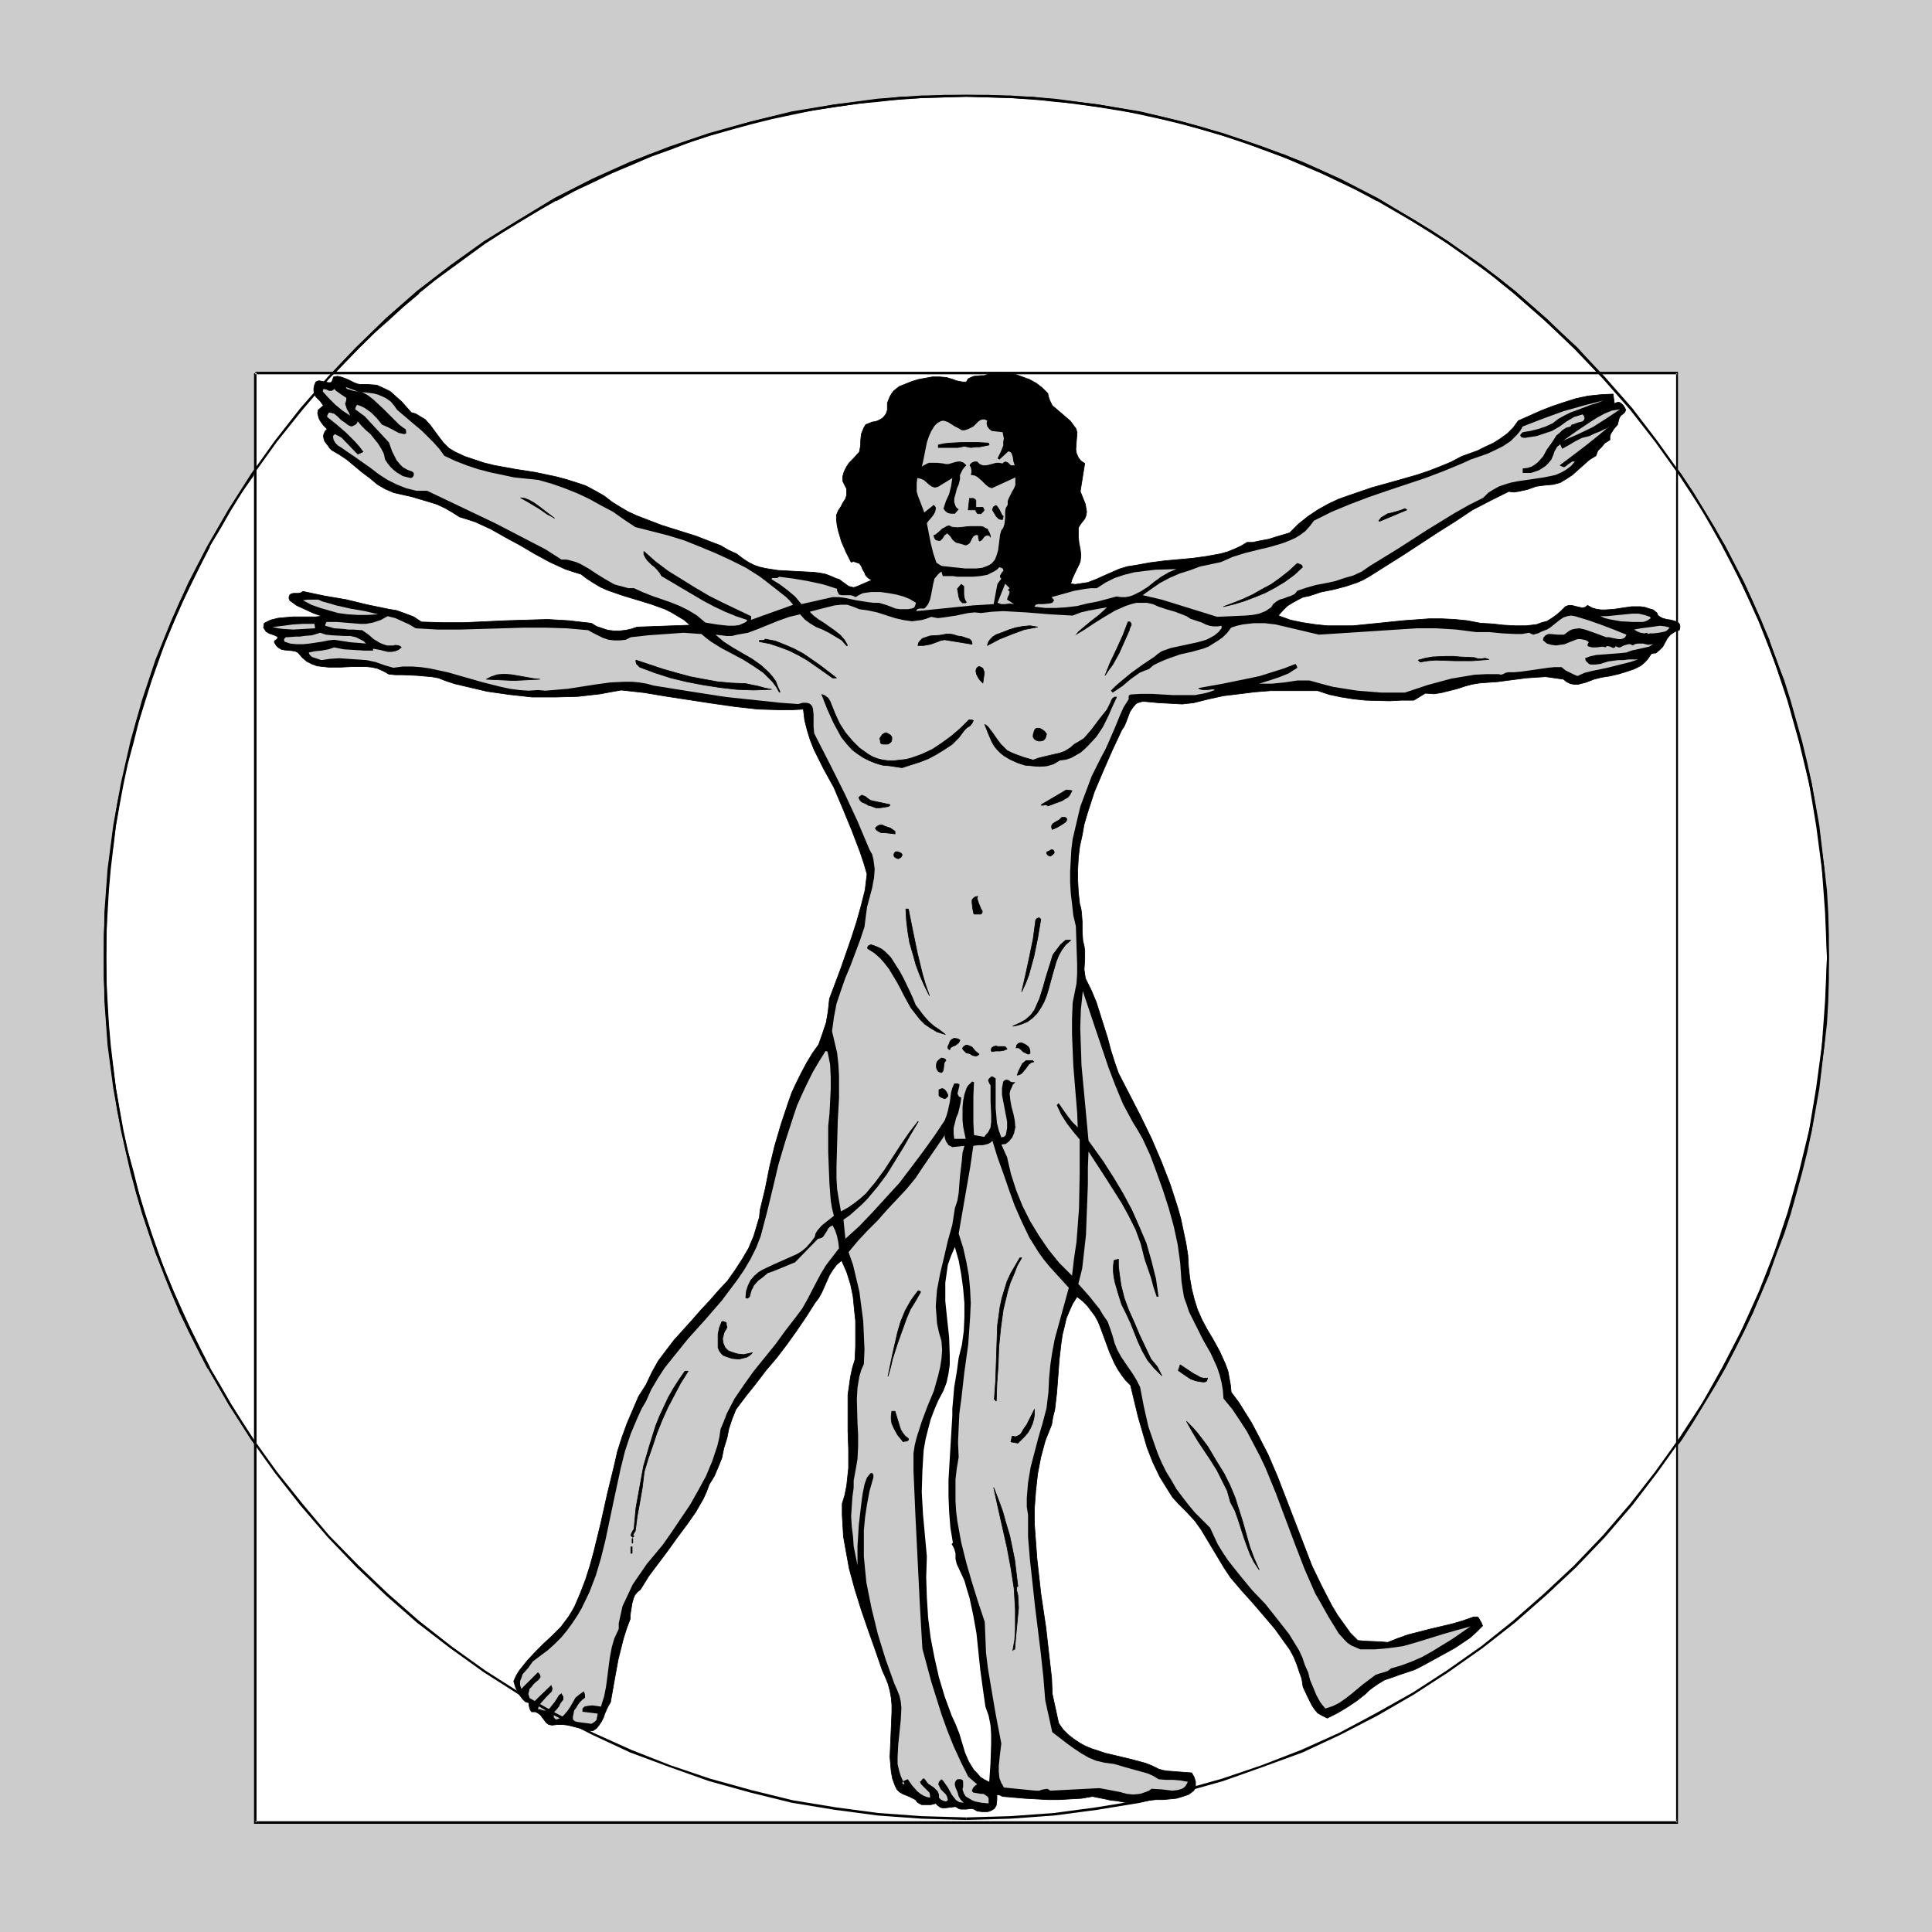<?xml version="1.0" encoding="UTF-8" standalone="no"?>
<svg
   version="1.0"
   width="129.766mm"
   height="129.766mm"
   id="svg84"
   sodipodi:docname="da Vinci Sketch 2.wmf"
   xmlns:inkscape="http://www.inkscape.org/namespaces/inkscape"
   xmlns:sodipodi="http://sodipodi.sourceforge.net/DTD/sodipodi-0.dtd"
   xmlns="http://www.w3.org/2000/svg"
   xmlns:svg="http://www.w3.org/2000/svg">
  <rect width="100%" height="100%" fill="#808080" stroke="none"/>
  <sodipodi:namedview
     id="namedview84"
     pagecolor="#ffffff"
     bordercolor="#000000"
     borderopacity="0.25"
     inkscape:showpageshadow="2"
     inkscape:pageopacity="0.0"
     inkscape:pagecheckerboard="0"
     inkscape:deskcolor="#d1d1d1"
     inkscape:document-units="mm" />
  <defs
     id="defs1">
    <pattern
       id="WMFhbasepattern"
       patternUnits="userSpaceOnUse"
       width="6"
       height="6"
       x="0"
       y="0" />
  </defs>
  <path
     style="fill:#cccccc;fill-opacity:1;fill-rule:evenodd;stroke:none"
     d="M 0.323,0.323 H 490.132 V 490.132 H 0.323 Z"
     id="path1" />
  <path
     style="fill:#cccccc;fill-opacity:1;fill-rule:evenodd;stroke:none"
     d="M 0.646,0.323 0.323,0.646 H 490.132 l -0.323,-0.323 V 490.132 l 0.323,-0.323 H 0.323 l 0.323,0.323 V 0.323 L 0,0 V 490.455 H 490.455 V 0 H 0 Z"
     id="path2" />
  <path
     style="fill:#ffffff;fill-opacity:1;fill-rule:evenodd;stroke:none"
     d="m 26.664,243.046 v -5.656 l 0.323,-5.656 0.323,-5.656 0.485,-5.494 0.646,-5.494 0.808,-5.333 0.808,-5.494 0.97,-5.333 1.293,-5.333 1.293,-5.333 1.293,-5.171 1.616,-5.171 1.616,-5.01 1.778,-5.171 1.939,-5.01 4.04,-9.696 4.686,-9.534 2.424,-4.686 2.586,-4.686 2.747,-4.525 2.747,-4.525 2.909,-4.363 3.07,-4.202 3.07,-4.363 3.232,-4.202 3.232,-4.04 3.394,-4.04 3.394,-3.878 3.717,-3.878 3.555,-3.717 3.717,-3.717 3.878,-3.555 4.04,-3.555 3.878,-3.394 4.202,-3.232 4.202,-3.232 4.202,-3.07 4.202,-2.909 4.525,-2.909 4.525,-2.747 4.525,-2.747 4.525,-2.586 4.686,-2.424 4.848,-2.424 4.686,-2.262 5.01,-2.101 4.848,-2.101 5.01,-1.778 5.171,-1.939 5.01,-1.616 5.171,-1.454 5.171,-1.454 5.333,-1.293 5.333,-1.131 5.333,-0.97 5.333,-0.97 5.494,-0.646 5.494,-0.646 5.494,-0.646 5.656,-0.323 5.656,-0.162 h 5.494 5.656 l 5.656,0.162 5.656,0.323 5.494,0.646 5.494,0.646 5.333,0.646 5.494,0.97 5.333,0.97 5.333,1.131 5.333,1.293 5.171,1.454 5.171,1.454 5.01,1.616 5.171,1.939 5.01,1.778 4.848,2.101 5.01,2.101 4.686,2.262 4.848,2.424 4.686,2.424 4.525,2.586 4.525,2.747 4.525,2.747 4.363,2.909 4.363,2.909 4.202,3.07 4.202,3.232 4.04,3.232 4.04,3.394 3.878,3.555 3.878,3.555 3.717,3.717 3.717,3.717 3.555,3.878 3.555,3.878 3.394,4.04 3.232,4.04 3.232,4.202 3.07,4.363 2.909,4.202 2.909,4.363 2.747,4.525 2.747,4.525 2.586,4.686 2.586,4.686 2.262,4.686 2.262,4.848 2.101,4.848 2.101,4.848 1.778,5.01 1.939,5.171 1.616,5.01 1.454,5.171 1.454,5.171 1.293,5.333 1.131,5.333 1.131,5.333 0.808,5.494 0.808,5.333 0.485,5.494 0.646,5.494 0.323,5.656 0.162,5.656 0.162,5.656 -0.162,5.494 -0.162,5.656 -0.323,5.656 -0.646,5.494 -0.485,5.494 -0.808,5.494 -0.808,5.333 -1.131,5.333 -1.131,5.333 -1.293,5.333 -1.454,5.171 -1.454,5.171 -1.616,5.171 -1.939,5.01 -1.778,5.01 -2.101,4.848 -2.101,5.01 -2.262,4.686 -2.262,4.848 -2.586,4.686 -2.586,4.525 -2.747,4.525 -2.747,4.525 -2.909,4.525 -2.909,4.202 -3.07,4.202 -3.232,4.202 -3.232,4.202 -3.394,4.04 -3.555,3.878 -3.555,3.878 -3.717,3.717 -3.717,3.555 -3.878,3.717 -3.878,3.394 -4.04,3.394 -4.04,3.232 -4.202,3.232 -4.202,3.07 -4.363,3.07 -4.363,2.909 -4.525,2.747 -4.525,2.747 -4.525,2.586 -4.686,2.424 -9.534,4.686 -9.858,4.202 -5.01,1.778 -5.171,1.778 -5.01,1.616 -5.171,1.616 -5.171,1.293 -5.333,1.293 -5.333,1.293 -5.333,0.97 -5.494,0.97 -5.333,0.646 -5.494,0.646 -5.494,0.485 -5.656,0.323 -5.656,0.323 h -5.656 -5.494 l -5.656,-0.323 -5.656,-0.323 -5.494,-0.485 -5.494,-0.646 -5.494,-0.646 -5.333,-0.97 -5.333,-0.97 -5.333,-1.293 -5.333,-1.293 -5.171,-1.293 -5.171,-1.616 -5.01,-1.616 -5.171,-1.778 -5.01,-1.778 -9.858,-4.202 -9.534,-4.686 -4.686,-2.424 -4.525,-2.586 -4.525,-2.747 -4.525,-2.747 -4.525,-2.909 -4.202,-3.07 -4.202,-3.07 -4.202,-3.232 -4.202,-3.232 -3.878,-3.394 -4.04,-3.394 -3.878,-3.717 -3.717,-3.555 -3.555,-3.717 -3.717,-3.878 -3.394,-3.878 -3.394,-4.04 -3.232,-4.202 -3.232,-4.202 -3.07,-4.202 -3.07,-4.202 -2.909,-4.525 -2.747,-4.525 -2.747,-4.525 -2.586,-4.525 -2.424,-4.686 -4.686,-9.534 -4.04,-9.858 -1.939,-5.01 -1.778,-5.01 -1.616,-5.171 -1.616,-5.171 -1.293,-5.171 -1.293,-5.333 -1.293,-5.333 -0.97,-5.333 -0.808,-5.333 -0.808,-5.494 -0.646,-5.494 -0.485,-5.494 -0.323,-5.656 -0.323,-5.656 z"
     id="path3" />
  <path
     style="fill:#000000;fill-opacity:1;fill-rule:evenodd;stroke:none"
     d="m 26.987,243.046 v -5.656 l 0.323,-5.656 0.323,-5.656 0.485,-5.494 0.646,-5.494 v 0.162 l 0.646,-5.494 0.97,-5.494 0.97,-5.171 1.131,-5.333 1.454,-5.333 1.293,-5.171 1.616,-5.171 1.616,-5.171 1.778,-5.01 1.778,-5.01 v 0 l 4.202,-9.858 4.686,-9.534 2.424,-4.686 h -0.162 l 2.747,-4.525 2.586,-4.525 2.747,-4.525 3.07,-4.363 2.909,-4.202 3.07,-4.363 3.232,-4.202 v 0.162 l 3.394,-4.202 3.232,-3.878 3.555,-4.04 3.555,-3.717 3.717,-3.878 3.717,-3.717 3.878,-3.394 3.878,-3.555 4.04,-3.394 h -0.162 l 4.202,-3.394 4.202,-3.07 4.202,-3.07 4.202,-3.07 4.525,-2.909 4.525,-2.747 4.525,-2.747 4.525,-2.586 v 0.162 l 4.686,-2.586 4.848,-2.262 4.686,-2.262 5.01,-2.101 4.848,-2.101 v 0 l 5.01,-1.778 5.01,-1.939 5.01,-1.616 5.171,-1.454 5.333,-1.454 5.171,-1.293 5.333,-1.131 5.333,-1.131 5.494,-0.808 5.494,-0.808 h -0.162 l 5.494,-0.485 5.494,-0.646 5.656,-0.323 5.656,-0.162 5.494,-0.162 5.656,0.162 5.656,0.162 5.656,0.323 5.494,0.646 5.494,0.485 h -0.162 l 5.494,0.808 5.494,0.808 5.333,1.131 5.171,1.131 5.333,1.293 5.333,1.454 5.01,1.454 5.171,1.616 5.01,1.939 5.01,1.778 v 0 l 4.848,2.101 5.01,2.101 4.686,2.262 4.848,2.262 4.686,2.586 v -0.162 l 4.525,2.586 4.525,2.747 4.525,2.747 4.363,2.909 4.363,3.07 4.202,3.07 4.202,3.07 h -0.162 l 4.202,3.394 3.878,3.394 4.04,3.555 3.717,3.394 3.878,3.717 3.717,3.878 3.394,3.717 3.555,4.04 3.394,3.878 3.394,4.202 v -0.162 l 3.07,4.202 3.07,4.363 3.07,4.202 2.909,4.363 2.747,4.525 2.747,4.525 2.586,4.525 h -0.162 l 2.586,4.686 2.262,4.848 2.262,4.686 2.262,5.01 1.939,4.848 v 0 l 1.778,5.01 1.939,5.01 1.616,5.171 1.454,5.171 1.454,5.171 1.293,5.333 1.131,5.333 1.131,5.171 0.808,5.494 0.808,5.494 v -0.162 l 0.485,5.494 0.646,5.494 0.323,5.656 0.162,5.656 0.162,5.656 -0.162,5.494 -0.162,5.656 -0.323,5.656 -0.646,5.494 -0.485,5.494 v -0.162 l -0.808,5.494 -0.808,5.494 -1.131,5.333 -1.131,5.333 -1.293,5.171 -1.454,5.333 -1.454,5.171 -1.616,5.01 -1.939,5.01 -1.778,5.01 v 0 l -1.939,4.848 -2.262,5.01 -2.262,4.686 -2.262,4.848 -2.586,4.686 h 0.162 l -2.586,4.525 -2.747,4.525 -2.747,4.525 -2.909,4.525 -3.07,4.202 -3.07,4.202 -3.07,4.202 -3.394,4.202 v -0.162 l -3.394,4.04 -3.555,3.878 -3.394,3.878 -3.717,3.717 -3.878,3.717 -3.717,3.555 -4.04,3.555 -3.878,3.394 -4.202,3.232 h 0.162 l -4.202,3.232 -4.202,3.07 -4.363,3.07 -4.363,2.909 -4.525,2.747 -4.525,2.586 -4.525,2.747 v -0.162 l -4.686,2.424 -9.534,4.686 -9.858,4.202 v 0 l -5.01,1.778 -5.01,1.778 -5.171,1.616 -5.01,1.616 -5.333,1.454 -5.333,1.293 -5.171,1.131 -5.333,0.97 -5.494,0.97 -5.494,0.646 h 0.162 l -5.494,0.646 -5.494,0.646 -5.656,0.162 -5.656,0.323 h -5.656 -5.494 l -5.656,-0.323 -5.656,-0.162 -5.494,-0.646 -5.494,-0.646 h 0.162 l -5.494,-0.646 -5.494,-0.97 -5.333,-0.97 -5.333,-1.131 -5.171,-1.293 -5.333,-1.454 -5.171,-1.616 -5.01,-1.616 -5.01,-1.778 -5.01,-1.778 v 0 l -9.858,-4.202 -9.534,-4.686 -4.686,-2.424 v 0.162 l -4.525,-2.747 -4.525,-2.586 -4.525,-2.747 -4.525,-2.909 -4.202,-3.07 -4.202,-3.07 -4.202,-3.232 -4.202,-3.232 h 0.162 l -4.04,-3.394 -3.878,-3.555 -3.878,-3.555 -3.717,-3.717 -3.717,-3.717 -3.555,-3.878 -3.555,-3.878 -3.232,-4.04 v 0.162 l -3.394,-4.202 -3.232,-4.202 -3.07,-4.202 -2.909,-4.202 -0.485,0.323 2.909,4.202 3.07,4.202 3.232,4.202 3.394,4.202 v 0 l 3.394,4.04 3.394,3.878 3.555,3.878 3.717,3.717 3.717,3.717 3.878,3.555 3.878,3.394 4.04,3.394 v 0 l 4.202,3.394 4.202,3.232 4.202,3.07 4.363,2.909 4.363,3.07 4.525,2.747 4.525,2.586 4.525,2.586 v 0.162 l 4.686,2.424 9.534,4.686 9.858,4.04 h 0.162 l 5.01,1.939 5.01,1.778 5.01,1.616 5.171,1.616 5.333,1.293 5.333,1.293 5.171,1.293 5.333,0.97 5.494,0.808 5.494,0.808 v 0 l 5.494,0.646 5.494,0.485 5.656,0.323 5.656,0.323 h 5.494 5.656 l 5.656,-0.323 5.656,-0.323 5.494,-0.485 5.494,-0.646 v 0 l 5.494,-0.808 5.494,-0.808 5.333,-0.97 5.171,-1.293 5.333,-1.293 5.333,-1.293 5.01,-1.616 5.171,-1.616 5.01,-1.778 5.01,-1.939 h 0.162 l 9.696,-4.04 9.534,-4.686 4.848,-2.424 v -0.162 l 4.525,-2.586 4.525,-2.586 4.525,-2.747 4.363,-3.07 4.202,-2.909 4.363,-3.07 4.202,-3.232 v 0 l 4.202,-3.394 3.878,-3.394 4.04,-3.394 3.717,-3.555 3.878,-3.717 3.555,-3.717 3.555,-3.878 3.555,-3.878 3.394,-4.04 v 0 l 3.394,-4.202 3.07,-4.202 3.07,-4.202 3.07,-4.202 2.909,-4.525 2.747,-4.525 2.747,-4.525 2.586,-4.525 v 0 l 2.424,-4.686 2.424,-4.848 2.262,-4.686 2.101,-5.01 2.101,-4.848 v -0.162 l 1.778,-5.01 1.939,-5.01 1.616,-5.01 1.454,-5.171 1.454,-5.333 1.293,-5.171 1.131,-5.333 0.97,-5.333 0.97,-5.494 0.646,-5.494 v 0 l 0.646,-5.494 0.646,-5.494 0.323,-5.656 0.162,-5.656 v -5.494 -5.656 l -0.162,-5.656 -0.323,-5.656 -0.646,-5.494 -0.646,-5.494 v 0 l -0.646,-5.494 -0.97,-5.494 -0.97,-5.171 -1.131,-5.333 -1.293,-5.333 -1.454,-5.171 -1.454,-5.171 -1.616,-5.171 -1.939,-5.01 -1.778,-5.01 v -0.162 l -2.101,-4.848 -2.101,-4.848 -2.262,-4.848 -2.424,-4.686 -2.424,-4.686 v 0 l -2.586,-4.686 -2.747,-4.525 -2.747,-4.525 -2.909,-4.363 -3.07,-4.202 -3.07,-4.363 -3.07,-4.202 v 0 l -3.394,-4.04 -3.394,-4.04 -3.555,-3.878 -3.555,-3.878 -3.555,-3.878 -3.878,-3.555 -3.717,-3.555 -4.04,-3.555 -3.878,-3.394 -4.202,-3.394 v 0 l -4.202,-3.07 -4.363,-3.07 -4.202,-3.07 -4.363,-2.909 -4.525,-2.747 -4.525,-2.586 -4.525,-2.747 v 0 l -4.848,-2.424 -4.686,-2.424 -4.848,-2.262 -4.848,-2.101 -4.848,-2.101 h -0.162 l -5.01,-1.778 -5.01,-1.778 -5.171,-1.616 -5.01,-1.616 -5.333,-1.454 -5.333,-1.293 -5.171,-1.131 -5.333,-0.97 -5.494,-0.97 -5.494,-0.646 v 0 l -5.494,-0.646 -5.494,-0.646 -5.656,-0.162 -5.656,-0.323 h -5.656 -5.494 l -5.656,0.323 -5.656,0.162 -5.494,0.646 -5.494,0.646 v 0 l -5.494,0.646 -5.494,0.97 -5.333,0.97 -5.171,1.131 -5.333,1.293 -5.333,1.454 -5.171,1.616 -5.01,1.616 -5.01,1.778 -5.01,1.778 h -0.162 l -4.848,2.101 -5.01,2.101 -4.686,2.262 -4.848,2.424 -4.686,2.424 v 0 l -4.525,2.747 -4.525,2.586 -4.525,2.747 -4.363,2.909 -4.363,3.07 -4.202,3.07 -4.202,3.07 -4.202,3.394 v 0 l -4.04,3.394 -3.878,3.555 -3.878,3.555 -3.717,3.555 -3.717,3.878 -3.555,3.878 -3.394,3.878 -3.394,4.04 -3.394,4.04 v 0 l -3.232,4.202 -3.07,4.363 -2.909,4.202 -2.909,4.363 -2.909,4.525 -2.586,4.525 -2.586,4.686 h -0.162 l -2.424,4.686 -4.686,9.534 -4.04,9.696 v 0.162 l -1.939,5.01 -1.778,5.01 -1.616,5.171 -1.616,5.171 -1.293,5.171 -1.293,5.333 -1.131,5.333 -1.131,5.171 -0.808,5.494 -0.808,5.494 v 0 l -0.646,5.494 -0.485,5.494 -0.323,5.656 -0.323,5.656 v 5.656 z"
     id="path4" />
  <path
     style="fill:#000000;fill-opacity:1;fill-rule:evenodd;stroke:none"
     d="m 64.317,365.216 -3.07,-4.525 -2.747,-4.525 -2.586,-4.525 -2.747,-4.525 h 0.162 l -2.424,-4.686 -4.686,-9.534 -4.202,-9.858 v 0 l -1.778,-5.01 -1.778,-5.01 -1.616,-5.01 -1.616,-5.171 -1.293,-5.333 -1.454,-5.171 -1.131,-5.333 -0.97,-5.333 -0.97,-5.494 -0.646,-5.494 v 0.162 l -0.646,-5.494 -0.485,-5.494 -0.323,-5.656 -0.323,-5.656 v -5.494 H 26.341 v 5.494 l 0.323,5.656 0.323,5.656 0.485,5.494 0.646,5.494 v 0 l 0.808,5.494 0.808,5.494 1.131,5.333 1.131,5.333 1.293,5.171 1.293,5.333 1.616,5.171 1.616,5.01 1.778,5.01 1.939,5.01 v 0.162 l 4.04,9.858 4.686,9.534 2.424,4.686 h 0.162 l 2.586,4.525 2.586,4.525 2.909,4.525 2.909,4.525 z"
     id="path5" />
  <path
     style="fill:#ffffff;fill-opacity:1;fill-rule:evenodd;stroke:none"
     d="M 64.802,94.697 H 425.816 V 462.66 H 64.802 Z"
     id="path6" />
  <path
     style="fill:#ffffff;fill-opacity:1;fill-rule:evenodd;stroke:none"
     d="m 65.125,94.697 -0.323,0.323 H 425.816 l -0.323,-0.323 V 462.66 l 0.323,-0.323 H 64.802 l 0.323,0.323 V 94.697 l -0.646,-0.323 V 462.983 H 425.977 V 94.374 H 64.478 Z"
     id="path7" />
  <path
     style="fill:#000000;fill-opacity:1;fill-rule:evenodd;stroke:none"
     d="M 64.802,95.021 H 425.816 l -0.323,-0.323 V 462.66 l 0.323,-0.323 H 64.802 l 0.323,0.323 V 94.697 H 64.478 V 462.983 H 425.977 V 94.374 H 64.802 Z"
     id="path8" />
  <path
     style="fill:#000000;fill-opacity:1;fill-rule:evenodd;stroke:#000000;stroke-width:0.162px;stroke-linecap:round;stroke-linejoin:round;stroke-miterlimit:4;stroke-dasharray:none;stroke-opacity:1"
     d="m 265.993,99.869 0.162,0.808 0.323,0.97 0.323,0.646 0.323,0.646 1.131,0.97 2.262,1.939 1.131,0.97 0.97,1.293 0.485,0.646 0.323,0.97 -0.162,2.101 -0.162,2.262 0.162,0.97 0.485,1.131 0.646,0.808 0.97,0.646 -1.131,7.11 0.646,1.616 0.646,1.616 0.162,0.97 0.162,0.97 -0.162,0.97 -0.323,0.808 -0.646,0.808 -0.485,0.646 -0.485,0.808 v 0.646 1.616 l 0.162,1.616 0.323,1.616 0.162,1.454 -0.162,1.616 -0.323,0.808 -0.323,0.646 -0.485,0.97 -0.97,2.101 -0.323,1.131 1.131,0.162 1.131,-0.162 2.101,-0.323 2.101,-0.808 1.778,-0.808 4.04,-1.778 2.101,-0.646 2.101,-0.323 3.555,-0.646 3.717,-0.485 7.11,-0.646 3.555,-0.485 3.555,-0.646 1.778,-0.485 1.616,-0.646 1.778,-0.808 1.616,-0.97 h 1.454 l 1.454,-0.323 2.586,-0.485 2.586,-0.808 2.747,-0.808 2.262,-2.262 2.424,-1.939 2.424,-1.616 2.586,-1.454 2.747,-1.293 2.747,-0.97 5.656,-1.939 5.818,-1.616 5.656,-1.616 2.909,-0.97 2.909,-1.131 2.747,-1.131 2.747,-1.454 4.04,-1.454 1.939,-0.97 2.101,-0.97 1.778,-1.131 1.778,-1.293 1.454,-1.454 1.293,-1.778 2.909,-1.293 2.909,-1.293 2.909,-1.131 2.909,-0.97 3.07,-0.97 3.07,-0.646 3.07,-0.323 3.232,-0.162 0.323,2.424 0.323,-0.162 0.485,-0.162 h 0.485 l 0.485,0.323 0.485,0.485 0.323,0.485 0.323,0.646 -0.162,0.323 -0.162,0.323 -0.97,0.808 -0.323,0.485 -0.162,0.485 -0.162,0.646 -0.162,0.646 -0.97,1.131 -0.808,1.293 -0.162,0.646 v 0.808 l -1.293,0.808 -0.808,0.97 -0.97,0.97 -0.485,1.293 -1.616,0.97 -1.454,1.293 -2.909,2.586 -1.454,0.97 -1.616,0.97 -1.778,0.485 -1.939,0.162 -1.293,0.162 -1.131,0.162 -2.262,0.808 -2.262,0.485 -1.131,0.162 -1.293,-0.162 -4.525,2.262 -4.686,2.424 -4.363,2.909 -4.363,2.747 -8.888,5.818 -4.363,2.747 -4.363,2.747 -1.454,0.808 -1.454,0.646 -2.909,0.97 -3.07,0.808 -3.232,0.646 -2.909,0.97 -1.616,0.323 -1.293,0.646 -1.454,0.808 -1.293,0.808 -1.131,1.131 -1.131,1.293 3.07,1.131 3.07,0.646 3.232,0.485 3.07,0.323 h 3.232 3.232 l 6.464,-0.646 6.302,-0.646 6.626,-0.485 h 3.232 l 3.232,0.162 3.232,0.323 3.394,0.646 2.909,0.162 2.909,0.323 2.909,0.162 h 2.747 l 1.454,-0.162 1.293,-0.162 1.293,-0.485 1.293,-0.323 1.293,-0.808 1.131,-0.808 1.131,-0.97 1.131,-1.131 0.808,-0.323 h 0.808 l 1.293,0.323 1.454,0.323 0.646,-0.162 0.646,-0.485 1.131,0.646 1.131,0.323 1.131,0.162 h 1.131 l 2.262,-0.162 2.101,-0.323 2.262,-0.323 h 2.262 l 1.131,0.162 0.97,0.323 1.131,0.323 0.97,0.808 0.162,0.485 0.323,0.323 0.808,0.485 1.131,0.323 1.131,0.162 1.131,0.323 0.646,0.323 0.323,0.323 0.162,0.485 v 0.485 l -0.162,0.646 -0.646,0.162 -0.646,0.323 -0.97,0.646 -0.808,0.97 -1.131,2.101 -0.808,0.808 -0.97,0.808 h -0.485 l -0.646,0.162 -0.646,0.97 -0.485,0.646 -0.808,0.808 -0.808,0.646 -1.616,0.808 -1.939,0.646 -2.101,0.646 -2.101,0.485 -2.101,0.323 -1.939,0.485 -2.101,0.808 -1.939,0.485 h -0.97 l -0.97,-0.162 -0.97,-0.485 -0.808,-0.646 -2.262,-0.323 -2.262,-0.323 -2.424,0.162 -2.424,0.162 -5.01,0.646 -2.424,0.323 -2.424,0.162 -2.101,0.162 -1.939,0.323 -1.778,0.485 -1.939,0.646 -1.939,0.485 -1.939,0.485 -1.939,0.323 -2.262,-0.162 -2.909,1.778 h -3.07 l -3.07,0.162 -6.141,-0.162 -3.07,-0.323 -3.07,-0.485 -3.07,-0.646 -2.909,-0.97 h -8.08 -3.878 l -4.04,0.323 -3.878,0.485 -4.04,0.485 -3.717,0.808 -3.878,0.97 -1.454,0.162 -1.454,0.162 -2.909,-0.162 -3.07,-0.162 -3.394,-0.323 h -0.808 l -0.485,0.162 -0.646,0.162 -0.485,0.323 -0.808,0.97 -0.646,0.97 -0.97,2.586 -0.485,1.131 -0.646,0.97 -2.424,5.171 -2.262,5.171 -2.262,5.333 -1.778,5.494 -0.808,2.747 -0.485,2.747 -0.646,2.909 -0.323,2.747 -0.162,2.909 v 2.909 l 0.162,3.07 0.323,2.909 0.323,1.131 0.162,1.131 0.162,2.262 v 2.424 l 0.162,2.424 0.323,1.293 0.162,1.131 v 2.262 l -0.162,2.586 0.162,1.131 0.162,1.131 1.454,2.909 1.293,3.07 0.97,3.07 0.97,3.07 0.97,3.07 0.808,3.07 0.97,3.07 0.97,2.747 5.656,10.989 2.747,5.656 2.424,5.656 2.262,5.818 1.939,5.979 0.808,2.909 0.646,3.07 0.646,3.07 0.485,3.07 0.162,2.909 0.323,2.909 0.485,2.747 0.646,2.586 0.808,2.586 1.131,2.586 1.293,2.424 1.454,2.424 1.778,3.232 1.454,3.232 0.646,1.778 0.323,1.778 0.323,1.778 0.162,1.778 1.939,2.586 1.616,2.586 1.616,2.586 1.454,2.747 2.747,5.333 2.424,5.656 4.363,11.312 4.363,11.312 2.424,5.01 2.586,5.01 1.454,2.424 1.616,2.262 1.616,2.262 1.939,1.939 1.778,0.162 3.878,0.162 1.939,0.162 2.424,-0.97 2.747,-0.97 5.656,-1.454 5.494,-1.293 2.747,-0.808 2.747,-0.97 h 0.485 0.485 l 0.323,0.323 0.162,0.323 0.485,0.808 0.323,0.808 -1.616,1.616 -1.616,1.454 -1.939,1.293 -1.939,1.293 -8.242,4.525 -1.939,0.97 -1.939,0.646 -1.939,0.646 -1.778,0.646 -1.939,0.646 -1.616,0.97 -1.616,1.131 -0.808,0.646 -0.808,0.808 -2.262,1.778 -2.424,1.616 -2.424,1.454 -2.586,1.293 -1.293,-0.646 -1.131,-0.646 -0.808,-0.97 -0.646,-0.97 -1.131,-2.262 -1.131,-2.424 -0.323,-2.101 -0.646,-1.778 -0.646,-1.939 -0.808,-1.939 -0.97,-1.778 -1.293,-1.778 -2.424,-3.394 -2.747,-3.232 -2.909,-3.394 -2.909,-3.232 -2.747,-3.232 -1.616,-2.424 -1.454,-2.424 -2.909,-4.848 -1.454,-2.424 -1.616,-2.262 -2.101,-2.262 -2.101,-2.101 -1.454,-1.616 -1.131,-1.778 -2.101,-3.394 -1.778,-3.717 -1.454,-3.717 -1.131,-3.878 -1.131,-3.878 -0.97,-4.04 -0.97,-4.04 -1.293,-1.293 -0.97,-1.293 -0.97,-1.454 -0.808,-1.454 -1.293,-2.909 -1.131,-3.07 -1.131,-3.07 -0.646,-1.616 -0.808,-1.454 -0.97,-1.293 -0.97,-1.293 -1.131,-1.131 -1.454,-1.131 -1.131,1.778 -0.808,1.778 -0.808,1.939 -0.485,2.101 -0.485,1.939 -0.323,2.101 -0.485,4.202 -0.323,4.363 -0.323,4.202 -0.485,4.202 -0.485,1.939 -0.323,1.939 -1.616,4.04 -1.131,4.202 -0.808,4.202 -0.485,4.363 -0.323,4.363 v 4.202 l 0.323,4.363 0.323,4.363 0.97,8.726 1.293,8.726 0.97,8.565 0.485,4.202 0.162,4.04 1.616,7.434 1.131,1.616 1.293,1.293 1.454,1.131 1.454,0.97 1.454,0.808 1.616,0.646 3.394,1.131 3.394,0.808 3.394,0.808 3.555,0.97 1.616,0.646 1.616,0.808 1.131,0.323 0.97,0.162 2.101,0.162 2.101,0.162 2.101,0.162 0.646,1.131 0.323,1.131 v 1.131 l -0.162,0.646 -0.323,0.485 -1.293,0.97 -1.454,0.485 -1.616,0.485 -1.616,0.162 -1.778,0.162 h -1.778 l -1.616,0.162 -1.778,0.323 -1.616,0.162 -1.616,0.162 -1.616,-0.162 -1.616,-0.323 -1.616,-0.162 -1.454,-0.323 -3.232,-0.646 -2.747,0.485 -2.909,0.162 -2.747,0.162 h -2.909 l -5.818,-0.323 -5.656,-0.485 -0.646,-0.323 -0.808,-0.162 v 1.293 l -0.162,1.454 -0.485,0.808 -0.485,0.323 -0.646,0.323 -0.646,0.162 h -1.293 l -1.293,-0.162 -0.808,-0.485 -0.646,-0.162 -1.293,0.162 h -1.454 l -0.485,-0.162 -0.808,-0.485 -1.293,0.162 -1.293,0.162 h -0.808 l -0.485,-0.162 -0.646,-0.485 -0.485,-0.485 -1.293,0.323 h -1.131 -1.131 l -0.646,-0.323 -0.485,-0.323 -0.485,-0.646 -1.616,-0.808 -0.808,-0.323 -0.808,-0.323 -0.808,-0.485 -0.646,-0.646 -0.485,-0.97 -0.646,-1.778 -0.323,-1.778 -0.162,-1.778 -0.162,-1.939 0.162,-3.717 0.162,-3.717 0.162,-3.878 v -1.939 l -0.162,-1.778 -0.323,-1.778 -0.485,-1.778 -0.646,-1.616 -0.808,-1.778 -1.778,-5.171 -1.778,-5.01 -1.778,-5.171 -1.616,-5.171 -1.454,-5.333 -0.97,-5.333 -0.485,-2.747 -0.162,-2.747 -0.162,-2.747 v -2.909 l 0.646,-2.101 0.485,-2.424 0.485,-4.525 v -4.686 l -0.162,-4.686 v -4.686 -4.525 l 0.323,-2.262 0.323,-2.262 0.485,-2.262 0.646,-2.101 0.162,-3.394 v -3.232 -3.232 l -0.323,-3.07 -0.323,-3.232 -0.646,-3.07 -0.97,-3.07 -1.293,-2.909 -1.293,1.131 -0.97,1.293 -0.808,1.293 -0.646,1.454 -1.293,2.909 -0.808,1.454 -0.97,1.293 -2.262,3.555 -2.424,3.555 -2.424,3.394 -2.586,3.394 -2.747,3.232 -2.586,3.394 -2.586,3.232 -2.424,3.232 -0.97,2.424 -0.808,2.424 -0.485,2.424 -0.808,2.586 -0.485,2.424 -0.97,2.424 -0.97,2.262 -1.293,2.101 -0.646,1.778 -0.808,1.778 -1.939,3.394 -2.262,3.232 -2.424,3.232 -2.424,3.394 -2.424,3.232 -2.424,3.232 -2.101,3.394 -0.808,0.646 -0.646,0.808 -0.323,0.808 -0.323,1.131 -0.323,1.939 -0.162,1.131 v 0.97 l -0.97,2.586 -0.808,2.586 -1.293,5.171 -0.97,5.333 -0.97,5.494 -0.485,0.808 -0.485,0.97 -0.485,1.131 -0.323,0.97 -0.485,0.97 -0.646,0.97 -0.646,0.808 -0.97,0.646 -1.293,-0.162 -2.424,-0.646 -1.293,-0.323 -1.293,-0.323 -1.293,-0.162 h -1.293 l -1.454,0.162 -0.808,-0.162 -0.646,-0.485 -0.97,-1.293 -0.485,-0.646 -0.646,-0.485 -0.646,-0.323 h -0.97 l -0.323,-0.485 -0.162,-0.485 -0.162,-0.646 v -0.646 l -0.97,-0.323 -0.646,-0.646 -0.485,-0.646 -0.485,-0.646 -0.808,-1.616 -0.485,-1.616 0.646,-1.454 0.808,-1.293 1.939,-2.424 1.939,-2.101 2.262,-2.262 2.262,-2.101 2.101,-2.101 1.939,-2.586 0.808,-1.293 0.808,-1.454 1.454,-3.394 1.293,-3.394 1.131,-3.555 0.97,-3.555 1.778,-7.272 1.616,-7.272 1.778,-7.272 0.808,-3.555 1.131,-3.555 1.293,-3.555 1.454,-3.394 1.454,-3.394 1.939,-3.07 1.454,-3.07 1.616,-2.909 1.939,-2.586 2.101,-2.747 4.525,-5.01 2.262,-2.586 2.262,-2.424 2.262,-2.586 2.262,-2.424 1.939,-2.747 1.778,-2.747 1.616,-2.747 1.293,-3.07 0.97,-3.232 0.485,-1.616 0.162,-1.778 1.293,-5.333 1.131,-5.656 1.293,-5.333 1.616,-5.494 1.778,-5.333 0.97,-2.747 1.131,-2.424 1.293,-2.586 1.293,-2.424 1.454,-2.424 1.616,-2.262 0.97,-2.747 0.97,-2.909 0.485,-2.909 0.323,-3.07 2.909,-7.757 2.747,-7.918 1.293,-4.04 1.131,-4.04 0.97,-3.878 0.485,-4.04 -0.808,-2.747 -0.97,-2.909 -2.101,-5.494 -2.262,-5.494 -2.262,-5.333 -2.586,-4.686 -2.424,-4.848 -0.97,-2.424 -0.808,-2.586 -0.646,-2.586 -0.323,-2.747 -2.909,0.162 h -2.909 l -5.656,-0.162 -5.818,-0.646 -5.656,-0.808 -11.635,-1.778 -5.818,-0.97 -5.818,-0.646 -2.747,0.485 -2.586,0.485 -5.656,0.646 -5.818,0.162 h -5.818 l -5.818,-0.646 -5.656,-0.808 -5.494,-1.293 -2.747,-0.646 -2.424,-0.808 -1.616,-0.646 -1.778,-0.323 -1.939,-0.162 -1.778,-0.162 -3.717,-0.162 h -1.778 l -1.616,-0.162 -1.454,-0.808 -1.454,-0.646 -1.454,-0.323 -1.616,-0.162 h -3.07 l -3.232,0.162 h -3.07 l -1.454,-0.162 -1.454,-0.162 -1.293,-0.485 -1.293,-0.646 -1.131,-0.97 -1.131,-1.293 -0.646,-0.323 -0.97,-0.162 -1.778,-0.162 -0.808,-0.162 -0.808,-0.485 -0.485,-0.485 -0.485,-0.808 v -0.162 l 0.162,-0.323 0.323,-0.162 0.323,-0.323 v -0.162 -0.323 l -1.131,-0.485 -0.97,-0.323 -0.808,-0.485 -0.323,-0.485 -0.323,-0.485 0.162,-1.131 1.616,-0.808 1.939,-0.485 1.778,-0.162 1.939,-0.162 h 5.656 l 1.778,-0.162 -2.262,-0.808 -2.101,-0.97 -2.101,-0.97 -1.778,-1.293 -0.162,-0.485 v -0.323 l 0.162,-0.485 0.323,-0.323 0.646,-0.162 h 0.646 0.646 l 0.646,-0.162 0.485,-0.323 5.333,1.131 5.656,0.97 5.333,1.293 5.494,1.131 1.939,0.323 2.262,0.808 2.101,0.808 1.939,1.293 5.333,0.162 h 5.494 l 10.504,-0.485 5.333,-0.162 5.333,-0.162 5.494,0.323 2.747,0.323 2.909,0.323 1.293,0.808 1.454,0.485 1.454,0.485 1.454,0.162 h 1.616 l 1.454,-0.162 1.454,-0.323 1.454,-0.485 13.413,-0.485 -1.454,-1.293 -1.616,-0.97 -1.616,-0.97 -1.616,-0.808 -3.555,-1.293 -3.717,-1.131 -3.717,-1.131 -3.717,-1.293 -1.778,-0.808 -1.616,-0.97 -1.778,-1.131 -1.454,-1.131 -2.101,-0.646 -1.939,-0.646 -3.878,-1.778 -3.878,-2.101 -3.555,-2.101 -3.878,-2.101 -3.717,-2.101 -3.878,-1.778 -1.939,-0.646 -2.101,-0.646 -1.778,-1.131 -1.939,-1.131 -2.101,-0.97 -2.101,-0.646 -4.363,-1.293 -4.363,-0.97 -2.262,-0.97 -1.939,-1.131 -1.939,-1.616 -1.939,-1.454 -3.878,-3.232 -1.939,-1.293 -1.939,-1.131 -0.485,-0.485 -0.323,-0.485 -0.97,-1.293 -0.162,-0.485 -0.162,-0.808 0.162,-0.646 0.323,-0.646 0.485,-0.485 -0.97,-0.97 -0.808,-1.131 -0.323,-0.646 -0.162,-0.646 -0.162,-0.646 0.162,-0.808 1.293,-1.131 -0.808,-1.131 -1.131,-1.131 -0.323,-0.646 -0.162,-0.808 v -0.646 l 0.162,-0.808 0.162,-0.323 0.162,-0.485 0.323,-0.162 0.485,-0.162 0.808,0.162 0.808,0.162 0.808,0.162 h 0.485 l 0.323,-0.162 0.162,-0.323 0.162,-0.485 0.162,-0.485 0.97,-0.162 0.808,0.162 0.97,0.323 0.808,0.323 1.616,0.808 0.808,0.323 0.808,0.162 h 1.131 0.97 l 2.101,0.162 1.778,0.808 1.616,0.808 1.454,1.293 1.454,1.293 2.424,2.747 1.131,0.323 0.808,0.485 0.808,0.485 0.808,0.485 1.293,1.454 2.262,3.07 1.131,1.454 1.293,1.293 0.808,0.485 0.808,0.485 2.424,1.131 2.424,0.808 2.424,0.808 2.586,0.646 5.333,0.97 5.171,0.808 5.333,1.131 2.424,0.646 2.586,0.808 2.424,0.808 2.424,1.293 2.262,1.293 2.101,1.616 2.101,1.293 1.939,1.131 2.101,0.97 2.101,0.808 4.202,1.616 8.726,2.747 4.202,1.616 2.101,0.808 1.939,1.131 2.101,0.97 1.939,1.454 1.293,0.808 1.293,0.646 1.454,0.485 1.454,0.323 3.07,0.485 2.909,0.162 3.07,0.162 3.07,0.162 1.454,0.162 1.616,0.323 1.293,0.485 1.454,0.646 0.646,0.162 0.646,0.485 1.131,0.808 0.646,0.485 0.646,0.162 0.646,0.162 0.97,-0.323 3.717,-1.616 -0.485,-0.162 -0.485,-0.323 -0.646,-0.646 -0.323,-0.808 -0.485,-0.808 -0.323,-0.808 -0.485,-0.646 -0.97,-0.323 -0.485,-0.162 -0.646,0.162 -1.293,-2.586 -1.131,-2.586 -0.808,-2.747 -0.323,-1.454 -0.162,-1.454 v -1.131 l 0.485,-1.131 0.646,-0.97 0.485,-0.97 0.646,-0.97 0.323,-0.97 v -1.131 -0.485 l -0.323,-0.646 -0.323,-0.646 -0.323,-0.646 v -1.293 l 0.323,-1.131 0.646,-1.293 0.646,-0.97 0.97,-0.97 1.616,-1.778 0.162,-0.808 0.162,-0.97 v -0.97 l 0.162,-1.778 0.323,-0.808 0.323,-0.808 0.485,-0.808 0.808,-0.323 0.808,-0.323 0.97,-0.162 0.808,-0.323 0.808,-0.485 0.485,-0.485 0.485,-0.646 0.323,-0.97 v -0.808 -0.97 l 0.323,-0.808 0.323,-0.808 0.485,-0.808 0.485,-0.646 0.808,-0.646 0.646,-0.485 3.232,-1.293 1.616,-0.485 1.778,-0.323 1.778,-0.323 h 1.778 l 1.778,0.162 1.616,0.485 0.808,0.323 0.808,0.162 0.808,0.162 h 0.97 l 0.485,-0.808 0.646,-0.323 0.808,-0.323 1.778,-0.162 h 0.808 l 0.97,-0.323 0.646,-0.323 2.262,-0.162 1.939,0.162 2.101,0.323 1.778,0.646 1.778,0.646 1.778,0.97 1.454,1.131 z"
     id="path9" />
  <path
     style="fill:#cccccc;fill-opacity:1;fill-rule:evenodd;stroke:none"
     d="m 91.304,99.545 h -0.162 l -0.323,-0.162 -1.131,-0.162 -0.97,-0.323 -0.646,-0.162 -0.323,-0.485 z"
     id="path10" />
  <path
     style="fill:#cccccc;fill-opacity:1;fill-rule:evenodd;stroke:none"
     d="m 84.84,98.737 0.485,0.485 1.131,0.808 0.485,0.323 0.485,0.323 0.485,0.323 v 0.485 l -0.162,0.646 -0.162,0.323 0.162,0.485 0.323,0.97 0.485,0.808 0.323,0.808 -1.939,-1.293 -1.778,-1.454 -1.778,-1.778 -1.454,-1.616 0.162,-0.646 0.808,0.162 0.646,0.323 h 0.646 l 0.323,-0.162 z"
     id="path11" />
  <path
     style="fill:#cccccc;fill-opacity:1;fill-rule:evenodd;stroke:none"
     d="m 100.838,104.07 3.232,2.747 3.07,2.586 2.909,2.909 1.454,1.616 1.293,1.778 2.747,1.293 2.909,1.131 2.909,0.97 3.07,0.808 3.07,0.646 3.07,0.646 3.07,0.323 3.07,0.323 3.394,0.97 3.232,1.131 3.232,1.293 3.07,1.454 2.909,1.616 3.07,1.616 2.747,1.939 2.909,1.939 8.242,2.101 4.202,1.293 4.04,1.616 3.878,1.616 3.878,1.778 3.878,1.939 3.555,2.262 2.101,1.616 2.262,1.778 2.262,1.778 0.97,0.97 0.808,0.97 -10.827,3.878 0.162,-0.162 v -0.323 -0.485 l -7.11,-3.394 -3.555,-1.778 -3.555,-2.101 -3.394,-2.101 -3.394,-2.101 -3.232,-2.424 -2.909,-2.586 h -0.162 v 0.808 l 0.485,0.97 0.485,0.646 0.808,0.808 0.323,0.323 0.485,0.323 0.808,0.808 0.646,0.808 0.485,0.808 10.666,6.302 2.747,1.454 2.747,1.293 2.747,1.131 2.909,0.97 -0.323,0.485 -0.646,0.323 -1.131,0.485 -1.293,0.162 h -1.454 l -2.909,-0.323 -2.909,-0.485 -2.101,-1.778 -2.101,-1.293 -2.262,-1.131 -2.424,-0.97 -4.686,-1.616 -2.424,-0.97 -2.101,-0.97 h -1.454 l -1.131,-0.323 -1.293,-0.323 -1.131,-0.323 -2.262,-1.293 -2.101,-1.293 -1.939,-1.293 -2.262,-1.293 -1.131,-0.485 -1.131,-0.323 -1.293,-0.323 h -1.293 l -4.04,-2.586 -4.363,-2.262 -8.403,-4.363 -17.291,-8.242 h -1.293 -1.454 l -1.293,-0.323 -1.293,-0.323 -2.424,-0.97 -2.262,-1.131 -2.262,-1.454 -2.101,-1.616 -4.363,-3.07 -1.454,-0.97 -1.616,-1.131 -0.808,-0.485 -0.646,-0.646 -0.485,-0.808 -0.162,-0.97 0.323,-0.323 0.162,-0.162 0.646,0.323 0.646,0.323 0.485,0.323 4.04,4.202 1.454,-0.646 -0.97,-1.293 -1.131,-1.293 -2.262,-2.262 -2.424,-2.101 -2.424,-1.939 v -0.323 l 0.162,-0.323 0.162,-0.323 0.323,-0.162 1.131,0.323 0.808,0.646 0.97,0.97 0.97,0.646 0.808,0.646 0.808,0.323 0.485,-0.162 0.323,-0.162 0.485,-0.323 0.323,-0.646 0.97,1.131 1.131,1.131 1.131,0.97 1.939,2.424 0.808,1.293 0.646,1.293 0.323,1.454 0.646,0.97 0.646,0.808 0.808,0.808 0.808,0.646 1.616,0.97 1.939,0.485 0.485,-0.162 0.323,-0.485 v -0.646 l -0.162,-0.162 -0.162,-0.162 -1.293,-0.485 -1.131,-0.646 -0.808,-0.808 -0.808,-0.97 -1.131,-2.262 -0.808,-2.262 -2.101,-2.262 -2.101,-2.262 -1.939,-2.101 -2.424,-1.778 0.162,-0.646 0.323,-0.485 0.97,0.323 0.97,0.485 1.616,1.131 1.454,1.454 1.293,1.616 1.454,0.646 1.293,0.646 1.454,0.808 1.454,0.323 0.485,-0.162 v -0.646 l -0.162,-0.485 -0.323,-0.162 -1.293,-0.97 -1.293,-1.293 -2.586,-2.586 -2.586,-2.424 -1.454,-1.131 -1.454,-0.808 1.454,0.162 1.293,0.162 1.293,0.323 1.131,0.485 0.97,0.485 1.131,0.808 0.808,0.97 z"
     id="path12" />
  <path
     style="fill:#cccccc;fill-opacity:1;fill-rule:evenodd;stroke:none"
     d="m 407.07,101.646 -1.616,0.646 -1.616,0.485 -3.394,1.293 -1.778,0.646 -1.616,0.808 -1.454,0.808 -1.454,1.131 -1.778,0.808 -1.939,0.646 -1.939,0.485 -1.939,0.323 -0.485,0.485 -0.162,0.323 0.323,0.485 0.808,0.162 0.97,-0.162 2.101,-0.323 1.939,-0.646 1.939,-0.646 1.939,-1.131 1.778,-1.293 1.939,-1.131 2.101,-0.646 0.323,0.323 0.162,0.485 v 0.323 l -0.162,0.323 -0.323,0.323 -0.646,0.162 -0.646,0.162 -0.808,0.323 -0.646,0.162 -0.323,0.485 -1.131,0.323 -0.97,0.646 -0.646,0.646 -0.808,0.646 -1.131,1.778 -1.293,1.778 -0.97,1.778 -1.293,1.454 -0.808,0.646 -0.808,0.485 -0.97,0.323 -1.293,0.162 v 1.131 h 1.131 0.97 l 0.97,-0.323 0.97,-0.323 0.808,-0.485 0.97,-0.646 0.646,-0.646 0.808,-0.97 0.485,-1.131 0.323,-0.97 0.646,-1.131 0.808,-0.646 0.485,1.131 1.778,-0.97 1.616,-0.97 1.616,-0.808 1.939,-0.485 1.293,-0.646 1.293,-0.485 1.293,-0.646 0.808,-0.323 0.485,-0.485 -2.909,2.424 -3.232,2.586 -3.394,2.586 -3.232,2.424 0.646,0.323 0.485,0.162 0.323,-0.162 0.808,-0.646 0.485,-0.323 0.485,-0.323 h 0.646 l -0.97,1.131 -1.293,0.97 -1.131,0.646 -1.454,0.646 -1.454,0.323 -1.616,0.323 -6.626,0.97 -1.616,0.323 -1.616,0.485 -1.454,0.485 -1.454,0.808 -1.293,0.808 -1.293,1.293 -3.555,1.778 -3.717,2.101 -7.11,4.363 -7.272,4.686 -7.11,4.363 -2.101,1.454 -2.101,0.97 -2.262,0.646 -2.424,0.808 -2.262,0.485 -2.586,0.485 -2.262,0.646 -2.424,0.808 -0.646,0.808 -0.97,0.485 -0.97,0.323 -0.808,0.323 -1.131,0.323 -0.808,0.485 -0.808,0.646 -0.485,0.808 -1.454,0.97 -1.616,0.646 -1.616,0.323 -1.778,0.162 -3.555,0.162 -3.717,0.162 -4.686,-1.454 -4.686,-1.454 -4.686,-1.454 -4.848,-1.131 2.262,-1.616 2.101,-1.454 2.424,-1.293 2.586,-1.131 2.586,-0.808 2.586,-0.97 5.333,-1.131 1.454,-0.646 1.454,-0.646 3.07,-0.97 3.232,-0.808 3.394,-0.808 3.232,-0.97 1.616,-0.646 1.454,-0.646 1.293,-0.808 1.293,-0.97 1.131,-1.293 0.97,-1.293 4.525,-2.262 4.686,-1.939 4.686,-1.778 4.686,-1.616 9.696,-3.232 4.686,-1.778 4.686,-1.939 2.101,-0.97 4.202,-1.454 2.101,-0.97 1.939,-0.97 1.939,-1.293 0.808,-0.808 0.808,-0.808 0.808,-0.97 0.646,-1.131 5.01,-1.939 5.333,-1.939 5.171,-1.454 z"
     id="path13" />
  <path
     style="fill:#cccccc;fill-opacity:1;fill-rule:evenodd;stroke:none"
     d="m 411.272,103.909 -3.394,2.262 -3.555,2.262 -3.717,1.778 -3.717,1.616 3.394,-2.424 3.394,-2.262 1.778,-1.131 1.778,-0.97 1.939,-0.808 z"
     id="path14" />
  <path
     style="fill:#cccccc;fill-opacity:1;fill-rule:evenodd;stroke:none"
     d="m 250.641,106.817 -0.162,0.323 v 0.485 l 0.162,0.646 0.485,0.646 0.646,0.485 2.747,0.323 0.162,0.808 0.162,0.808 -0.162,0.808 v 0.97 l -0.646,1.616 -0.808,1.616 0.485,0.323 2.262,-2.101 0.485,0.162 0.323,0.323 0.323,0.97 0.162,1.131 0.162,0.485 0.162,0.485 h -0.485 -0.485 l -0.646,-0.646 -0.323,-0.162 -0.323,-0.162 -0.485,0.162 -0.323,0.323 -0.97,-0.162 h -0.646 l -1.778,0.485 -0.808,0.162 h -0.808 l -0.808,-0.323 -0.646,-0.646 h -0.646 l -0.485,0.162 -0.485,0.323 -0.323,0.485 0.323,0.485 0.162,0.808 v 0.485 l -0.162,0.646 0.97,0.162 0.646,0.323 1.131,0.97 1.131,1.131 0.646,0.485 0.808,0.323 5.979,-2.747 v 0.97 0.97 l -0.323,0.808 -0.485,0.808 -0.808,1.616 -0.323,0.808 v 0.97 l -0.485,0.808 -0.162,0.808 v 1.616 l -0.162,1.616 -0.323,0.97 -0.485,0.646 -0.323,1.131 -0.162,1.293 -0.162,1.293 -0.162,1.293 -0.323,1.131 -0.485,1.293 -0.808,0.97 -0.485,0.323 -0.646,0.323 -1.293,0.485 -1.454,0.162 h -1.454 -1.454 l -3.07,-0.323 -2.909,-0.323 -1.293,-0.808 -0.808,-2.424 -0.646,-2.586 -0.97,-5.01 0.323,-0.485 0.97,-1.131 0.485,-0.646 0.323,-0.646 0.162,-0.646 v -0.485 l -0.485,-0.646 -2.424,1.939 -0.808,-2.101 -0.808,-2.101 -0.323,-1.131 v -0.97 -1.131 l 0.162,-1.293 0.808,0.162 0.808,0.323 1.293,1.131 0.646,0.485 0.808,0.323 0.808,-0.162 0.323,-0.162 0.485,-0.323 2.909,-1.778 -0.323,2.101 -0.485,1.939 -0.808,1.778 -0.646,1.939 0.485,0.646 0.646,0.485 0.808,0.162 h 0.97 l 0.97,-1.131 -0.485,-0.323 -0.323,-0.485 -0.323,-0.97 v -0.97 l 0.323,-1.131 0.323,-1.293 0.485,-1.131 0.323,-1.293 v -1.131 l 0.646,-1.293 0.485,-0.646 0.485,-0.485 -0.646,-0.646 -0.808,-0.323 h -0.646 l -0.808,0.162 -1.616,0.485 h -0.646 l -0.808,-0.162 -1.454,-0.162 h -1.454 -0.646 l -0.646,0.323 -0.646,0.323 -0.485,0.323 0.323,-1.293 0.323,-1.616 0.646,-3.232 0.485,-1.454 0.646,-1.454 0.808,-1.293 0.646,-0.646 0.808,-0.485 0.485,-0.162 h 0.485 l 0.97,0.323 1.778,1.131 0.97,0.485 0.808,0.485 h 0.646 l 0.485,-0.162 0.485,-0.162 0.646,-0.323 0.646,-0.323 0.485,-0.485 0.808,-0.808 0.485,-0.323 0.485,-0.162 h 0.646 z"
     id="path15" />
  <path
     style="fill:#000000;fill-opacity:1;fill-rule:evenodd;stroke:#000000;stroke-width:0.162px;stroke-linecap:round;stroke-linejoin:round;stroke-miterlimit:4;stroke-dasharray:none;stroke-opacity:1"
     d="m 250.965,112.473 v 0.323 l 0.162,0.162 -1.616,0.323 -0.808,0.162 h -0.808 l -1.454,0.162 -0.808,-0.162 -0.808,-0.162 -1.616,0.323 h -1.616 -3.394 v -0.646 l 1.454,-0.323 1.616,-0.162 3.232,-0.162 h 3.394 z"
     id="path16" />
  <path
     style="fill:#000000;fill-opacity:1;fill-rule:evenodd;stroke:#000000;stroke-width:0.162px;stroke-linecap:round;stroke-linejoin:round;stroke-miterlimit:4;stroke-dasharray:none;stroke-opacity:1"
     d="m 140.753,131.542 -0.808,-0.485 -0.97,-0.485 -2.101,-1.454 -2.424,-1.454 -2.262,-1.293 1.131,0.162 1.131,0.485 1.131,0.646 1.131,0.808 2.101,1.616 z"
     id="path17" />
  <path
     style="fill:#000000;fill-opacity:1;fill-rule:evenodd;stroke:#000000;stroke-width:0.162px;stroke-linecap:round;stroke-linejoin:round;stroke-miterlimit:4;stroke-dasharray:none;stroke-opacity:1"
     d="m 247.733,127.017 v 1.778 h 0.646 0.162 0.323 0.646 l 0.162,0.323 0.162,0.323 -0.162,0.323 -0.323,0.323 -0.323,0.323 h -0.485 -0.323 l -0.162,-0.162 -0.323,-0.485 v -0.162 -0.162 h -1.939 l 0.323,-2.909 h 0.97 l 0.323,0.162 z"
     id="path18" />
  <path
     style="fill:#000000;fill-opacity:1;fill-rule:evenodd;stroke:#000000;stroke-width:0.162px;stroke-linecap:round;stroke-linejoin:round;stroke-miterlimit:4;stroke-dasharray:none;stroke-opacity:1"
     d="m 254.681,131.057 -0.162,0.808 h -0.485 l -0.485,-0.162 -0.646,-0.646 -0.97,-1.616 0.162,-0.485 0.162,-0.323 0.323,-0.162 0.162,-0.162 0.323,0.162 0.323,0.485 0.323,0.485 0.323,0.646 0.323,0.646 z"
     id="path19" />
  <path
     style="fill:#000000;fill-opacity:1;fill-rule:evenodd;stroke:#000000;stroke-width:0.162px;stroke-linecap:round;stroke-linejoin:round;stroke-miterlimit:4;stroke-dasharray:none;stroke-opacity:1"
     d="m 357.136,129.441 -6.949,2.909 -0.162,-0.162 0.646,-0.808 0.808,-0.485 0.808,-0.485 0.808,-0.162 1.778,-0.485 0.97,-0.323 0.808,-0.323 z"
     id="path20" />
  <path
     style="fill:#000000;fill-opacity:1;fill-rule:evenodd;stroke:#000000;stroke-width:0.162px;stroke-linecap:round;stroke-linejoin:round;stroke-miterlimit:4;stroke-dasharray:none;stroke-opacity:1"
     d="m 241.592,133.805 1.454,0.162 1.616,-0.162 1.454,-0.162 h 1.616 1.293 l 0.646,0.162 0.485,0.323 0.485,0.162 0.323,0.646 0.323,0.646 0.162,0.808 -0.162,-0.323 -0.323,-0.162 h -0.646 l -0.485,0.323 -0.485,0.646 -0.323,0.323 -0.323,0.162 -0.162,-0.162 v -0.162 l -0.162,-0.485 v -0.646 l -0.323,-0.162 h -0.323 l -0.646,0.323 -0.323,0.485 -0.323,0.646 -0.323,0.646 -0.485,0.323 -0.323,0.162 h -0.323 l -0.485,-0.162 -0.485,-0.162 -0.646,-0.162 -0.646,-0.162 -0.808,-0.646 -0.646,-0.97 -0.485,-0.485 -0.485,-0.323 -0.162,0.323 -0.323,0.162 -0.323,0.485 -0.323,0.485 -0.323,0.323 -0.162,0.162 h -0.485 l -0.646,-0.162 -0.323,-0.485 -0.162,-0.646 0.485,-0.162 1.131,-0.97 0.485,-0.485 0.646,-0.323 0.485,-0.323 0.646,-0.162 z"
     id="path21" />
  <path
     style="fill:#000000;fill-opacity:1;fill-rule:evenodd;stroke:#000000;stroke-width:0.162px;stroke-linecap:round;stroke-linejoin:round;stroke-miterlimit:4;stroke-dasharray:none;stroke-opacity:1"
     d="m 330.633,143.985 -2.101,1.939 -2.424,1.778 -2.424,1.454 -2.424,1.293 -2.747,1.131 -2.586,0.97 -2.586,0.808 -2.747,0.646 2.586,-0.97 2.424,-0.97 2.424,-1.131 2.262,-1.293 2.424,-1.293 2.262,-1.616 2.262,-1.778 2.101,-1.939 0.808,0.323 0.323,0.162 z"
     id="path22" />
  <path
     style="fill:#cccccc;fill-opacity:1;fill-rule:evenodd;stroke:none"
     d="m 254.197,146.894 -0.485,0.646 -0.485,0.646 -0.323,1.616 -0.646,3.555 -5.171,0.323 -4.848,0.485 -4.686,0.485 -5.01,0.485 0.323,-0.485 0.485,-0.162 h 1.293 l 0.485,-0.485 0.485,-0.646 0.485,-1.131 0.323,-1.454 0.485,-2.586 0.323,-1.293 0.808,-0.97 0.485,-0.485 0.485,-0.323 0.323,1.131 h 1.778 0.808 l 1.131,0.162 h 3.878 l 1.939,-0.162 1.778,-0.323 1.616,-0.808 0.808,-0.485 0.646,-0.646 0.485,0.162 0.323,0.162 0.162,0.323 v 0.323 l -0.323,0.323 -0.485,0.808 v 0.485 z"
     id="path23" />
  <path
     style="fill:#cccccc;fill-opacity:1;fill-rule:evenodd;stroke:none"
     d="m 298.636,144.47 -1.939,0.808 -1.939,1.131 -1.778,1.293 -1.616,1.293 -1.778,1.131 -1.939,0.97 -0.97,0.323 -0.97,0.162 h -1.131 l -1.131,-0.162 -4.848,1.293 -2.586,0.485 -2.586,0.646 -2.747,0.323 -2.586,0.162 h -2.747 l -2.747,-0.323 0.323,-0.485 0.646,-0.162 h 1.293 l 1.616,-0.162 0.646,-0.162 0.485,-0.646 -0.646,-0.808 5.818,-1.616 2.747,-0.485 1.454,-0.162 h 1.454 l 2.262,-1.454 2.262,-1.131 2.424,-0.808 2.586,-0.646 2.586,-0.323 2.747,-0.323 z"
     id="path24" />
  <path
     style="fill:#cccccc;fill-opacity:1;fill-rule:evenodd;stroke:none"
     d="m 212.504,149.48 v 0.485 l 0.162,0.323 0.323,0.646 0.646,0.162 h 2.262 l 0.646,0.162 0.646,0.323 0.808,-0.485 0.97,-0.485 0.97,-0.162 1.293,-0.162 h 2.262 l 1.131,0.162 1.131,0.162 1.778,0.323 1.778,0.485 1.616,0.646 1.616,0.97 -0.162,0.485 -0.162,0.485 -0.323,0.323 -0.485,0.162 -0.97,0.162 h -0.97 -0.97 l -1.131,-0.162 -2.101,-0.808 -2.101,-0.646 h -1.293 l -1.454,-0.162 -3.07,-0.485 -3.07,-0.646 -1.454,-0.162 h -1.454 l -7.918,1.778 -1.616,-1.939 -1.939,-1.616 -1.939,-1.454 -2.101,-1.293 0.162,-0.323 h 0.162 0.485 0.646 l 0.485,-0.323 3.717,0.485 3.717,0.646 3.717,0.808 z"
     id="path25" />
  <path
     style="fill:#cccccc;fill-opacity:1;fill-rule:evenodd;stroke:none"
     d="m 255.813,149.803 0.323,0.162 0.162,0.323 -0.162,0.646 -0.323,0.646 -0.162,0.646 1.778,1.131 -1.131,-0.162 -1.131,0.162 h -0.97 l -0.97,-0.323 1.939,-4.848 1.131,1.131 z"
     id="path26" />
  <path
     style="fill:#000000;fill-opacity:1;fill-rule:evenodd;stroke:#000000;stroke-width:0.162px;stroke-linecap:round;stroke-linejoin:round;stroke-miterlimit:4;stroke-dasharray:none;stroke-opacity:1"
     d="m 244.662,148.833 v 1.131 0.97 l 0.162,0.97 0.162,0.485 0.323,0.485 -0.162,0.162 h -0.162 -0.646 l -0.323,-0.323 -0.323,-0.323 -0.323,-0.97 -0.162,-1.131 -0.162,-0.808 0.97,-1.131 z"
     id="path27" />
  <path
     style="fill:#cccccc;fill-opacity:1;fill-rule:evenodd;stroke:none"
     d="m 95.99,155.944 -2.586,0.162 h -2.586 l -2.586,-0.162 -2.424,-0.323 -2.262,-0.646 -2.262,-0.646 -2.262,-0.808 -2.101,-1.131 1.131,-0.162 h 1.454 1.293 l 1.131,0.485 1.778,0.485 1.616,0.485 3.555,0.808 3.717,0.646 z"
     id="path28" />
  <path
     style="fill:#cccccc;fill-opacity:1;fill-rule:evenodd;stroke:none"
     d="m 302.192,157.075 1.939,0.646 0.97,0.323 0.97,0.485 0.97,0.323 0.97,0.162 h 1.131 l 0.97,-0.162 v 0.646 l -0.808,0.97 -0.97,0.808 -1.131,0.646 -0.97,0.485 -2.262,0.646 -2.262,0.485 -2.262,0.485 -2.262,0.485 -2.262,0.808 -0.97,0.646 -0.97,0.808 -2.909,1.939 -2.909,2.101 -2.747,2.262 -1.293,1.131 -1.131,1.131 0.485,0.485 2.424,-1.616 2.101,-1.778 2.262,-1.616 1.131,-0.485 1.293,-0.485 1.131,-0.97 1.293,-0.646 1.454,-0.646 1.293,-0.485 2.747,-0.97 1.454,-0.323 1.454,-0.323 2.909,-0.808 1.293,-0.485 1.293,-0.808 1.293,-0.808 1.131,-0.808 1.131,-1.131 0.97,-1.293 1.454,-0.485 1.454,-0.323 2.747,-0.323 h 2.909 l 2.747,0.323 2.747,0.646 2.747,0.646 5.494,1.293 10.019,-0.646 9.858,-0.646 5.01,-0.323 h 4.848 l 5.171,0.323 5.01,0.646 h 3.394 l 3.232,0.323 3.394,0.162 h 1.616 l 1.778,-0.323 0.646,0.323 0.485,0.162 0.485,-0.162 0.646,-0.162 0.97,-0.485 1.293,-0.485 0.808,-0.485 0.808,-0.646 1.616,-1.293 0.97,-0.646 0.97,-0.323 0.97,-0.162 0.97,0.162 3.232,0.97 3.232,1.131 3.394,1.293 3.232,1.293 -0.323,0.646 -0.485,0.323 -0.646,0.162 h -0.646 l -1.616,-0.323 -0.646,-0.162 h -0.808 l -1.293,-0.485 -1.293,-0.485 -2.747,-0.97 -1.454,-0.323 -1.293,0.162 -0.646,0.162 -0.646,0.323 -0.646,0.485 -0.646,0.485 h -0.808 -0.808 l -1.778,-0.162 h -0.646 l -0.646,0.323 -0.485,0.485 -0.162,0.485 v 0.323 l 0.97,0.808 1.131,0.323 1.131,0.162 1.131,-0.162 1.131,-0.162 1.131,-0.485 2.101,-0.808 h 0.808 l 0.808,0.162 0.646,0.162 0.646,0.485 -0.162,0.162 -0.162,0.323 v 0.485 l 0.485,0.162 0.646,0.162 h 1.131 l 1.293,-0.162 h 0.485 l 0.485,0.162 0.323,-0.323 h 0.323 l 0.646,0.162 0.646,0.323 0.485,-0.162 0.162,-0.323 0.646,0.323 h 0.485 l 0.97,-0.485 1.131,-0.323 h 0.485 l 0.646,0.323 0.485,-0.323 0.808,-0.162 h 1.293 l 1.293,0.323 1.293,-0.162 -1.131,0.646 -1.454,0.323 -2.909,0.646 -1.293,0.485 -1.454,0.162 -6.302,0.485 -1.454,0.323 -1.293,0.485 0.162,0.646 0.485,0.485 0.323,0.323 0.485,0.162 h 1.131 l 1.293,-0.162 0.97,-0.323 1.131,-0.323 2.424,-0.323 h 1.293 l 1.293,-0.162 h 2.424 l -1.939,0.646 -1.939,0.485 -3.878,0.97 -3.878,0.808 -1.939,0.485 -1.778,0.808 -1.131,-0.485 -0.97,-0.485 -0.97,-0.485 -0.97,-0.808 h -1.778 l -1.616,0.162 -3.394,0.485 -3.394,0.485 -1.778,0.162 h -1.616 l -0.646,0.162 -0.646,0.323 -0.485,0.162 -0.646,-0.162 h -3.07 l -3.07,0.162 -2.909,0.485 -2.909,0.485 -5.979,1.616 -5.818,1.939 h -5.979 l -6.141,-0.485 -3.07,-0.485 -3.07,-0.485 -3.07,-0.808 -2.909,-0.808 h -1.454 -1.616 l -3.232,0.485 -3.232,0.323 h -1.616 -1.616 l 2.586,-0.808 2.424,-0.808 2.424,-0.97 2.262,-1.454 -0.162,-0.485 -0.323,-0.485 -2.909,1.131 -3.07,0.97 -3.07,0.97 -3.07,0.646 -6.302,1.293 -6.302,1.131 0.485,0.323 0.646,0.162 h 1.293 l 1.131,-0.162 h 0.485 l 0.162,0.162 -1.293,0.485 -1.131,0.323 -2.586,0.485 h -2.747 -2.747 l -5.494,-0.323 h -2.747 l -2.586,0.162 -0.323,0.162 -0.162,0.162 v 0.808 l -0.162,0.323 -1.131,1.778 -0.808,1.778 -1.454,3.555 -1.616,3.717 -0.808,1.778 -0.97,1.778 -2.424,4.848 -0.97,2.586 -0.97,2.586 -0.97,2.586 -0.646,2.747 -0.646,2.747 -0.646,2.747 -0.323,2.586 -0.162,2.747 -0.162,2.909 v 2.747 l 0.162,2.747 0.323,2.747 0.323,2.909 0.646,2.747 0.162,4.848 0.162,4.848 v 2.424 l -0.162,2.424 -0.485,2.424 -0.485,2.424 -0.162,4.04 v 4.04 l 0.323,7.918 0.646,7.918 0.323,3.878 0.162,3.878 -1.454,-1.454 -1.131,-1.454 -1.131,-1.616 -1.131,-1.616 -0.485,0.485 1.131,2.424 1.454,2.262 1.616,2.101 1.616,1.939 v 8.726 l -0.162,8.726 -0.323,4.363 -0.323,4.202 -0.646,4.363 -0.485,4.202 -3.232,-3.232 -2.747,-3.394 -2.424,-3.555 -2.262,-3.717 -1.939,-3.878 -1.616,-4.04 -1.293,-4.04 -0.97,-4.202 -1.454,-3.232 1.131,-0.162 0.808,-0.646 0.808,-0.97 0.485,-1.131 0.162,-0.808 0.162,-0.646 -0.162,-1.778 -0.162,-0.808 -0.162,-0.808 -0.485,-1.778 -0.323,-1.778 -0.162,-1.616 0.162,-0.808 0.323,-0.646 0.323,-0.808 0.646,-0.646 h -0.485 -0.323 l -0.485,-0.162 -0.323,-0.323 -0.646,-0.162 -0.485,0.162 -0.323,0.323 -0.323,1.616 v 1.778 l 0.646,3.394 0.646,3.394 v 1.616 l -0.323,1.778 -0.323,0.323 -0.162,0.162 h -0.162 -0.162 l -0.323,0.162 -0.646,-1.778 -0.485,-1.939 -0.162,-1.939 -0.162,-1.778 v -7.595 l -0.808,-0.485 h -0.323 l -0.162,0.162 -0.162,0.162 -0.323,0.323 -0.162,0.323 0.323,0.808 0.323,0.485 v 0.808 1.616 1.616 l 0.162,3.555 v 1.616 l -0.162,1.454 -0.646,1.293 -0.485,0.485 -0.485,0.646 -2.586,-0.485 -0.162,-3.232 v -3.232 -3.394 l 0.162,-3.555 -0.485,-0.162 -0.162,0.162 -0.485,0.485 -0.162,0.162 -0.323,0.323 -0.323,0.646 -0.485,1.454 -0.323,1.616 -0.162,1.616 v 1.616 1.778 l 0.162,1.616 0.323,1.616 0.323,1.454 h -2.909 l -0.162,-1.293 v -1.454 l 0.646,-2.586 0.485,-1.131 0.323,-1.293 0.323,-1.454 0.162,-1.293 -0.485,-0.162 -0.162,-0.162 -0.323,-0.646 0.162,-0.646 0.162,-0.646 0.162,-0.646 v -0.485 h -0.162 l -0.162,-0.162 h -0.97 l -0.485,1.131 -0.323,1.131 -0.323,2.424 -0.485,2.262 -0.323,1.131 -0.485,1.293 -2.586,3.878 -2.909,4.04 -2.909,3.878 -3.07,4.04 -3.394,3.717 -3.394,3.717 -3.394,3.555 -3.555,3.232 -0.485,-4.848 1.616,-1.131 1.454,-1.293 1.454,-1.293 1.454,-1.454 2.586,-3.07 2.424,-3.232 2.101,-3.394 2.101,-3.394 1.939,-3.394 1.939,-3.232 -0.162,-0.162 -2.262,2.909 -2.101,3.07 -4.202,6.464 -2.262,3.07 -2.424,2.909 -1.454,1.293 -1.454,1.131 -1.616,1.131 -1.778,0.97 -0.485,-2.747 -0.485,-2.909 -0.162,-2.747 v -2.909 l 0.162,-5.818 0.162,-5.818 0.323,-5.818 v -5.656 l -0.162,-2.909 -0.323,-2.909 -0.646,-2.747 -0.646,-2.747 0.485,-3.555 0.646,-3.394 1.131,-3.394 1.131,-3.232 1.293,-3.07 2.424,-6.464 1.131,-3.394 0.323,-2.586 0.323,-2.424 1.293,-4.848 0.485,-2.586 0.162,-2.262 -0.323,-2.424 -0.323,-1.293 -0.646,-1.131 -3.07,-7.272 -3.232,-6.949 -3.555,-7.11 -3.555,-6.949 -0.323,-0.646 -0.323,-0.646 -0.162,-1.616 V 181.315 l -0.162,-1.454 -0.162,-0.485 -0.323,-0.485 -0.485,-0.323 -0.646,-0.162 h -0.97 l -1.131,0.323 -4.525,-0.323 -4.525,-0.485 -9.211,-0.97 -9.373,-1.454 -9.05,-1.454 -1.778,-0.485 -1.939,-0.323 -1.778,-0.162 h -1.939 l -3.555,0.162 -3.555,0.485 -7.272,1.131 -3.717,0.323 -1.939,0.162 -1.939,-0.162 -2.424,0.162 -2.262,-0.162 -2.424,-0.323 -2.262,-0.485 -4.525,-1.131 -4.525,-1.293 -4.525,-1.293 -4.525,-0.97 -2.262,-0.323 -2.262,-0.162 h -2.262 l -2.424,0.323 -2.262,-0.646 -2.262,-0.808 -2.262,-0.485 -2.262,-0.162 -2.424,-0.162 -2.262,-0.162 -2.424,0.162 -2.101,0.323 -0.485,-0.162 -0.485,-0.162 -0.97,-0.323 -0.485,-0.162 -0.323,-0.323 -0.323,-0.323 -0.162,-0.485 1.616,-0.323 1.616,-0.162 1.778,-0.323 1.454,-0.485 2.424,0.485 2.586,0.162 2.586,0.162 h 2.262 v -0.485 l 1.778,0.323 1.939,0.485 h 0.97 l 0.97,-0.162 0.808,-0.323 0.808,-0.646 -0.323,-0.323 -0.323,-0.162 -0.97,-0.162 -0.485,0.162 h -1.616 l -0.97,-0.323 -0.808,-0.323 -1.616,-0.97 -1.293,-1.131 -1.616,-1.131 -2.262,-0.162 H 88.395 l -1.131,-0.162 -2.424,-0.162 -1.131,-0.323 -1.131,-0.323 v -0.323 l 0.162,-0.323 0.162,-0.323 h 0.485 2.101 l 1.939,0.162 1.939,0.162 1.939,0.162 h 1.616 l 1.778,-0.323 1.939,-0.646 1.778,-0.97 1.939,0.485 1.778,0.808 1.778,0.808 1.616,0.97 5.656,0.323 h 5.494 l 10.989,-0.323 5.333,-0.162 h 5.494 l 5.333,0.162 5.494,0.485 1.131,0.646 2.586,1.293 1.454,0.485 1.454,0.162 h 1.454 l 1.454,-0.162 1.293,-0.646 4.363,-0.485 4.525,-0.323 4.525,-0.323 2.262,0.162 2.262,0.162 1.131,0.97 1.293,0.97 2.586,1.616 2.747,1.454 2.747,1.454 2.586,1.616 2.586,1.778 1.131,1.131 1.131,1.131 0.97,1.293 0.808,1.454 0.323,-0.162 -0.646,-1.454 -0.485,-1.293 -0.808,-1.131 -0.97,-1.131 -1.939,-1.778 -2.262,-1.616 -5.01,-2.909 -2.262,-1.454 -2.101,-1.778 1.454,0.162 1.293,0.162 h 1.454 l 1.293,-0.323 2.747,-0.485 2.586,-0.97 5.171,-2.101 2.747,-0.97 2.747,-0.646 1.131,1.293 1.293,0.97 1.616,0.97 1.616,0.646 1.616,0.808 1.616,0.97 1.616,0.97 1.293,1.454 0.323,-0.162 -0.808,-1.454 -1.131,-1.293 -1.454,-1.131 -2.747,-1.939 -1.293,-0.808 -1.293,-0.97 -0.97,-0.97 3.07,-0.808 3.232,-0.808 1.616,-0.162 h 1.616 l 1.454,0.485 1.616,0.646 2.262,0.323 2.262,0.485 4.525,1.454 2.101,0.485 2.262,0.323 1.131,-0.162 1.293,-0.162 1.131,-0.323 1.293,-0.485 1.616,0.323 1.454,-0.162 3.232,-0.485 3.07,-0.646 1.616,-0.162 1.616,0.162 2.747,-0.323 2.909,-0.162 2.909,0.162 2.909,0.162 5.979,0.485 2.909,0.162 2.909,0.162 2.101,-0.808 2.101,-0.485 4.525,-0.808 -2.101,1.939 -2.101,1.616 -1.939,1.616 -1.131,0.97 -0.808,0.97 2.424,-1.454 2.424,-1.616 2.586,-1.616 2.747,-1.616 2.586,-1.131 1.454,-0.485 1.293,-0.323 h 1.454 1.293 l 1.454,0.323 1.454,0.646 1.939,0.646 2.262,0.646 2.101,0.808 0.808,0.323 z"
     id="path29" />
  <path
     style="fill:#cccccc;fill-opacity:1;fill-rule:evenodd;stroke:none"
     d="m 418.867,156.59 0.162,0.323 -0.162,0.162 -0.485,0.323 -0.646,0.323 -0.646,0.162 h -2.747 l -2.909,-0.162 -2.747,-0.485 -1.293,-0.323 -1.131,-0.485 h 1.616 l 1.616,-0.162 3.232,-0.323 1.616,-0.162 h 1.616 l 1.454,0.323 z"
     id="path30" />
  <path
     style="fill:#000000;fill-opacity:1;fill-rule:evenodd;stroke:#000000;stroke-width:0.162px;stroke-linecap:round;stroke-linejoin:round;stroke-miterlimit:4;stroke-dasharray:none;stroke-opacity:1"
     d="m 286.678,159.984 -1.293,2.909 -1.293,2.909 -1.616,2.909 -0.97,1.293 -0.97,1.454 1.293,-3.232 1.616,-3.394 1.616,-3.555 1.293,-3.394 h 0.485 l 0.162,0.162 0.162,0.323 v 0.323 l -0.323,0.646 z"
     id="path31" />
  <path
     style="fill:#cccccc;fill-opacity:1;fill-rule:evenodd;stroke:none"
     d="m 79.992,159.499 -2.909,0.162 -2.586,0.162 -2.586,-0.162 -1.293,-0.162 -1.454,-0.323 2.747,-0.323 2.424,-0.323 2.586,-0.162 h 2.909 z"
     id="path32" />
  <path
     style="fill:#cccccc;fill-opacity:1;fill-rule:evenodd;stroke:none"
     d="m 423.876,159.337 -0.646,0.646 -0.485,0.323 -0.808,0.162 -0.808,0.162 -1.454,0.162 h -0.808 l -0.646,0.162 v -0.323 l -0.808,0.162 -0.97,-0.162 -0.808,-0.323 -0.808,-0.485 0.808,-0.162 0.97,-0.162 2.424,-0.323 2.424,-0.323 1.293,0.162 z"
     id="path33" />
  <path
     style="fill:#000000;fill-opacity:1;fill-rule:evenodd;stroke:#000000;stroke-width:0.162px;stroke-linecap:round;stroke-linejoin:round;stroke-miterlimit:4;stroke-dasharray:none;stroke-opacity:1"
     d="m 263.408,159.176 -3.394,0.646 -3.07,1.131 -3.232,1.293 -3.07,1.616 0.323,-0.97 0.485,-0.646 0.646,-0.646 0.808,-0.485 1.778,-0.646 1.616,-0.646 1.616,-0.485 1.778,-0.323 1.778,-0.162 z"
     id="path34" />
  <path
     style="fill:#cccccc;fill-opacity:1;fill-rule:evenodd;stroke:none"
     d="m 92.92,163.377 -1.778,-0.162 -2.101,-0.162 -2.101,-0.323 -2.101,-0.323 -1.454,0.162 -1.616,0.323 -3.232,0.485 -1.616,0.162 h -1.616 l -1.616,-0.162 -1.454,-0.485 -0.162,-0.485 0.162,-0.323 0.323,-0.323 h 0.485 l 2.101,-0.162 h 0.97 l 1.131,-0.162 1.939,-0.162 2.101,-0.646 1.454,0.485 1.616,0.162 3.07,0.162 H 88.88 l 1.454,0.323 1.293,0.646 0.646,0.323 z"
     id="path35" />
  <path
     style="fill:#000000;fill-opacity:1;fill-rule:evenodd;stroke:#000000;stroke-width:0.162px;stroke-linecap:round;stroke-linejoin:round;stroke-miterlimit:4;stroke-dasharray:none;stroke-opacity:1"
     d="m 246.763,163.539 -6.949,-1.131 -0.97,0.162 -0.808,0.323 -1.778,0.646 -1.778,0.323 h -0.646 -0.808 l 0.162,-0.646 0.323,-0.485 0.646,-0.646 0.97,-0.323 0.97,-0.323 2.424,-0.162 0.97,-0.162 0.808,-0.162 h 0.808 l 0.97,0.162 0.97,0.323 1.131,0.162 0.97,0.323 0.97,0.323 0.485,0.485 0.162,0.485 z"
     id="path36" />
  <path
     style="fill:#000000;fill-opacity:1;fill-rule:evenodd;stroke:#000000;stroke-width:0.162px;stroke-linecap:round;stroke-linejoin:round;stroke-miterlimit:4;stroke-dasharray:none;stroke-opacity:1"
     d="m 212.342,172.104 h -0.97 l -4.363,-3.07 -2.101,-1.454 -2.262,-1.293 -2.262,-1.131 -2.586,-0.97 -2.424,-0.808 -2.586,-0.485 v -0.323 h 0.162 0.97 l 0.323,-0.323 2.586,0.485 2.424,0.97 2.262,0.97 2.424,1.293 2.101,1.454 2.101,1.454 z"
     id="path37" />
  <path
     style="fill:#000000;fill-opacity:1;fill-rule:evenodd;stroke:#000000;stroke-width:0.162px;stroke-linecap:round;stroke-linejoin:round;stroke-miterlimit:4;stroke-dasharray:none;stroke-opacity:1"
     d="m 377.982,167.417 -2.101,0.162 -2.101,0.162 h -4.525 l -4.686,-0.162 -2.101,0.162 -1.939,0.323 -0.485,-0.485 1.778,-0.485 1.778,-0.323 3.555,-0.162 h 1.778 l 1.778,0.162 3.555,0.162 0.485,0.162 0.485,0.162 h 0.808 l 0.97,-0.162 z"
     id="path38" />
  <path
     style="fill:#000000;fill-opacity:1;fill-rule:evenodd;stroke:#000000;stroke-width:0.162px;stroke-linecap:round;stroke-linejoin:round;stroke-miterlimit:4;stroke-dasharray:none;stroke-opacity:1"
     d="m 189.395,173.558 1.454,0.323 1.616,0.323 1.778,0.485 1.616,0.323 -4.525,0.162 -4.363,-0.162 -4.202,-0.485 -4.202,-0.646 -4.202,-0.808 -4.04,-0.97 -4.04,-1.293 -3.878,-1.454 -0.808,-0.808 -0.162,-0.485 v -0.485 l 6.787,2.262 3.394,0.97 3.555,0.97 3.394,0.646 3.555,0.646 3.555,0.323 z"
     id="path39" />
  <path
     style="fill:#000000;fill-opacity:1;fill-rule:evenodd;stroke:#000000;stroke-width:0.162px;stroke-linecap:round;stroke-linejoin:round;stroke-miterlimit:4;stroke-dasharray:none;stroke-opacity:1"
     d="m 249.833,171.134 -0.323,2.262 -0.646,-0.646 -0.485,-0.646 -0.485,-0.97 -0.162,-0.808 0.162,-0.646 0.323,-0.323 0.323,-0.162 0.485,0.162 0.485,0.323 0.162,0.485 0.162,0.323 z"
     id="path40" />
  <path
     style="fill:#000000;fill-opacity:1;fill-rule:evenodd;stroke:#000000;stroke-width:0.162px;stroke-linecap:round;stroke-linejoin:round;stroke-miterlimit:4;stroke-dasharray:none;stroke-opacity:1"
     d="m 137.037,172.427 -3.232,0.162 -3.394,0.162 -3.555,-0.162 -3.394,-0.162 0.646,-0.323 0.646,-0.323 1.454,-0.485 1.778,-0.162 1.939,0.162 3.717,0.646 1.778,0.323 z"
     id="path41" />
  <path
     style="fill:#000000;fill-opacity:1;fill-rule:evenodd;stroke:#000000;stroke-width:0.162px;stroke-linecap:round;stroke-linejoin:round;stroke-miterlimit:4;stroke-dasharray:none;stroke-opacity:1"
     d="m 211.049,178.891 0.97,2.424 1.131,2.424 1.454,2.262 1.778,2.101 1.778,1.778 1.131,0.808 1.131,0.808 1.131,0.646 1.293,0.485 1.293,0.323 1.293,0.162 h 1.616 l 1.454,-0.162 1.454,-0.162 1.293,-0.323 2.747,-0.97 2.747,-1.293 2.424,-1.616 2.424,-1.778 2.262,-1.939 2.101,-2.101 h 0.646 0.162 l 0.323,0.162 -0.162,0.323 -0.162,0.323 -0.485,0.646 -0.808,0.485 -0.646,0.646 -1.454,1.939 -1.616,1.616 -1.939,1.293 -2.101,1.293 -2.101,1.131 -2.101,0.808 -4.525,1.454 -3.232,-0.485 -1.778,-0.162 -1.616,-0.485 -1.616,-0.646 -1.616,-0.808 -1.454,-0.97 -1.293,-0.97 -1.454,-1.616 -1.293,-1.616 -0.97,-1.778 -0.97,-1.778 -1.616,-3.555 -1.454,-3.717 0.808,0.323 0.808,0.646 0.485,0.808 z"
     id="path42" />
  <path
     style="fill:#000000;fill-opacity:1;fill-rule:evenodd;stroke:#000000;stroke-width:0.162px;stroke-linecap:round;stroke-linejoin:round;stroke-miterlimit:4;stroke-dasharray:none;stroke-opacity:1"
     d="m 283.446,176.952 -1.131,2.424 -1.131,2.586 -1.293,2.586 -1.616,2.424 -1.939,2.101 -0.97,0.97 -1.131,0.97 -1.131,0.646 -1.131,0.646 -1.454,0.485 -1.454,0.162 -1.616,0.97 -1.616,0.485 -1.939,0.162 -1.939,-0.162 -1.778,-0.162 -1.939,-0.646 -1.778,-0.808 -1.616,-0.97 -0.808,-0.646 -0.97,-0.97 -0.646,-0.808 -0.646,-1.131 -0.97,-2.262 -0.808,-2.101 0.485,0.323 0.485,0.485 0.97,1.293 1.131,1.616 0.97,1.293 0.808,0.808 0.808,0.808 0.97,0.485 1.131,0.485 2.262,0.808 2.262,0.646 1.293,-0.485 1.293,-0.323 2.747,-0.646 1.454,-0.323 1.293,-0.485 1.293,-0.808 1.131,-0.97 1.131,-0.646 1.293,-0.808 0.97,-1.131 0.97,-1.131 1.939,-2.586 1.939,-2.424 0.485,-0.97 0.485,-0.97 0.162,-0.485 0.323,-0.485 0.485,-0.323 z"
     id="path43" />
  <path
     style="fill:#000000;fill-opacity:1;fill-rule:evenodd;stroke:#000000;stroke-width:0.162px;stroke-linecap:round;stroke-linejoin:round;stroke-miterlimit:4;stroke-dasharray:none;stroke-opacity:1"
     d="m 265.67,186.325 -0.162,0.646 -0.162,0.485 -0.485,0.485 -0.646,0.162 h -0.646 l -0.485,-0.162 -0.485,-0.323 -0.323,-0.485 v -0.646 l 0.162,-0.485 0.162,-0.646 0.485,-0.485 h 0.808 l 0.646,0.323 0.646,0.485 z"
     id="path44" />
  <path
     style="fill:#000000;fill-opacity:1;fill-rule:evenodd;stroke:#000000;stroke-width:0.162px;stroke-linecap:round;stroke-linejoin:round;stroke-miterlimit:4;stroke-dasharray:none;stroke-opacity:1"
     d="m 226.401,187.133 v 0.646 l -0.162,0.485 -0.323,0.323 -0.485,0.323 h -1.293 l -0.485,-0.162 -0.162,-0.323 v -0.323 l -0.162,-0.646 0.323,-0.485 0.323,-0.485 0.485,-0.323 0.485,-0.162 0.646,0.323 0.485,0.323 z"
     id="path45" />
  <path
     style="fill:#000000;fill-opacity:1;fill-rule:evenodd;stroke:#000000;stroke-width:0.162px;stroke-linecap:round;stroke-linejoin:round;stroke-miterlimit:4;stroke-dasharray:none;stroke-opacity:1"
     d="m 272.134,200.707 -0.485,0.97 -0.485,0.646 -0.808,0.485 -0.808,0.485 -1.778,0.646 -0.808,0.323 -0.97,0.323 -0.162,-0.162 -0.485,-0.162 -0.485,0.162 h -0.485 v -0.162 l 6.302,-3.717 z"
     id="path46" />
  <path
     style="fill:#000000;fill-opacity:1;fill-rule:evenodd;stroke:#000000;stroke-width:0.162px;stroke-linecap:round;stroke-linejoin:round;stroke-miterlimit:4;stroke-dasharray:none;stroke-opacity:1"
     d="m 221.392,203.293 4.525,0.97 v 0.162 l -0.162,0.162 -0.323,0.162 -0.97,0.162 -1.131,0.162 h -0.97 l -1.293,-0.485 -0.646,-0.162 -0.485,-0.323 -1.131,-0.485 -0.485,-0.485 -0.323,-0.646 0.323,-0.323 0.485,-0.323 0.323,0.162 0.485,0.162 0.808,0.646 0.485,0.323 z"
     id="path47" />
  <path
     style="fill:#000000;fill-opacity:1;fill-rule:evenodd;stroke:#000000;stroke-width:0.162px;stroke-linecap:round;stroke-linejoin:round;stroke-miterlimit:4;stroke-dasharray:none;stroke-opacity:1"
     d="m 270.841,207.979 -0.162,0.485 -0.323,0.323 -0.97,0.646 -1.131,0.646 -1.131,0.485 -0.162,-0.485 v -0.485 l 0.323,-0.485 0.485,-0.323 1.131,-0.646 0.323,-0.323 0.323,-0.323 h 0.808 l 0.323,0.162 z"
     id="path48" />
  <path
     style="fill:#000000;fill-opacity:1;fill-rule:evenodd;stroke:#000000;stroke-width:0.162px;stroke-linecap:round;stroke-linejoin:round;stroke-miterlimit:4;stroke-dasharray:none;stroke-opacity:1"
     d="m 227.209,211.049 v 0.646 l -1.293,-0.162 -1.454,-0.162 h -0.808 l -0.646,-0.323 -0.485,-0.323 -0.323,-0.485 0.485,-0.485 0.646,-0.323 h 0.646 l 0.646,0.323 1.454,0.485 z"
     id="path49" />
  <path
     style="fill:#000000;fill-opacity:1;fill-rule:evenodd;stroke:#000000;stroke-width:0.162px;stroke-linecap:round;stroke-linejoin:round;stroke-miterlimit:4;stroke-dasharray:none;stroke-opacity:1"
     d="m 267.609,216.221 v 0.323 l -0.323,0.323 -0.162,0.162 -0.485,0.323 -0.485,-0.162 -0.323,-0.323 -0.162,-0.323 0.162,-0.323 0.485,-0.162 0.485,-0.323 h 0.485 l 0.162,0.162 z"
     id="path50" />
  <path
     style="fill:#000000;fill-opacity:1;fill-rule:evenodd;stroke:#000000;stroke-width:0.162px;stroke-linecap:round;stroke-linejoin:round;stroke-miterlimit:4;stroke-dasharray:none;stroke-opacity:1"
     d="m 228.664,217.675 -0.646,0.323 -0.485,-0.162 -0.485,-0.323 -0.162,-0.485 0.162,-0.485 0.323,-0.323 h 0.485 l 0.485,0.162 0.323,0.162 0.323,0.323 v 0.323 z"
     id="path51" />
  <path
     style="fill:#000000;fill-opacity:1;fill-rule:evenodd;stroke:#000000;stroke-width:0.162px;stroke-linecap:round;stroke-linejoin:round;stroke-miterlimit:4;stroke-dasharray:none;stroke-opacity:1"
     d="m 248.217,227.533 -0.162,0.323 v 0.323 l 0.323,0.97 0.323,0.808 0.323,0.808 0.323,0.485 v 0.323 l -0.162,0.323 -0.162,0.162 h -0.485 -0.485 -0.808 l -0.162,-0.646 -0.162,-0.808 -0.162,-1.454 v -0.646 l 0.323,-0.485 0.485,-0.323 z"
     id="path52" />
  <path
     style="fill:#000000;fill-opacity:1;fill-rule:evenodd;stroke:#000000;stroke-width:0.162px;stroke-linecap:round;stroke-linejoin:round;stroke-miterlimit:4;stroke-dasharray:none;stroke-opacity:1"
     d="m 230.603,230.765 1.131,5.656 1.131,5.494 1.293,5.333 0.808,2.747 0.97,2.747 -1.293,-2.586 -1.131,-2.586 -0.97,-2.586 -0.808,-2.909 -0.808,-2.747 -0.485,-2.909 -0.323,-2.747 -0.162,-2.909 z"
     id="path53" />
  <path
     style="fill:#000000;fill-opacity:1;fill-rule:evenodd;stroke:#000000;stroke-width:0.162px;stroke-linecap:round;stroke-linejoin:round;stroke-miterlimit:4;stroke-dasharray:none;stroke-opacity:1"
     d="m 264.216,233.35 -0.808,4.848 -0.97,4.686 -1.293,4.686 -0.808,2.101 -0.97,2.101 0.485,-2.101 0.485,-2.101 0.97,-4.525 0.97,-4.686 0.646,-4.848 0.323,-0.323 0.323,-0.162 h 0.323 z"
     id="path54" />
  <path
     style="fill:#000000;fill-opacity:1;fill-rule:evenodd;stroke:#000000;stroke-width:0.162px;stroke-linecap:round;stroke-linejoin:round;stroke-miterlimit:4;stroke-dasharray:none;stroke-opacity:1"
     d="m 271.811,238.683 -1.293,1.131 -0.97,1.293 -0.808,1.454 -0.646,1.616 -0.97,3.394 -0.97,3.555 -0.485,1.616 -0.646,1.616 -0.808,1.454 -0.97,1.454 -1.131,1.131 -1.293,0.97 -1.616,0.646 -1.131,0.323 -0.97,0.162 1.778,-0.808 1.454,-0.808 1.293,-1.131 0.97,-1.293 0.646,-1.454 0.646,-1.454 0.97,-3.07 0.485,-1.778 0.485,-1.616 0.97,-3.07 0.485,-1.616 0.97,-1.293 0.97,-1.293 1.293,-1.131 z"
     id="path55" />
  <path
     style="fill:#000000;fill-opacity:1;fill-rule:evenodd;stroke:#000000;stroke-width:0.162px;stroke-linecap:round;stroke-linejoin:round;stroke-miterlimit:4;stroke-dasharray:none;stroke-opacity:1"
     d="m 231.088,252.096 0.646,1.454 0.646,1.616 1.131,1.454 0.97,1.293 1.293,1.454 1.293,1.131 1.454,0.97 1.454,1.131 -2.101,-0.646 -1.616,-0.97 -1.454,-0.97 -1.293,-1.293 -1.131,-1.454 -1.131,-1.454 -1.778,-3.232 -0.808,-1.616 -0.97,-1.778 -1.939,-3.232 -1.131,-1.454 -1.131,-1.293 -1.454,-1.293 -1.778,-1.131 v -0.323 l 0.162,-0.323 0.646,-0.323 0.97,0.323 0.808,0.323 0.97,0.485 0.808,0.646 1.454,1.454 1.131,1.778 1.131,1.778 0.97,1.778 z"
     id="path56" />
  <path
     style="fill:#cccccc;fill-opacity:1;fill-rule:evenodd;stroke:none"
     d="m 290.072,289.102 1.939,4.202 1.616,4.363 1.616,4.525 1.454,4.525 1.293,4.686 0.97,4.525 0.646,4.686 0.323,4.686 0.323,2.101 0.323,1.939 0.646,1.778 0.646,1.939 1.778,3.555 1.778,3.555 1.939,3.394 1.616,3.555 0.646,1.939 0.485,1.939 0.323,1.939 0.162,2.101 2.262,2.747 1.939,2.909 1.778,2.747 1.616,3.07 1.616,3.07 1.454,3.07 2.586,6.302 4.848,12.928 2.424,6.302 2.747,6.302 1.131,1.939 2.262,4.04 1.293,2.101 1.293,2.101 1.454,1.616 0.808,0.808 0.97,0.646 1.131,0.485 1.131,0.485 h 1.778 1.939 l 3.555,-0.323 3.555,-0.485 3.394,-0.97 6.787,-2.101 3.394,-0.97 3.555,-0.97 -4.686,3.232 -5.01,3.07 -2.586,1.454 -2.586,1.131 -2.586,0.97 -2.747,0.808 -0.808,0.646 -0.97,0.323 -1.131,0.323 -0.97,0.323 -3.232,2.424 -2.909,2.424 -1.454,1.131 -1.616,1.131 -1.616,0.808 -1.939,0.646 -1.293,-1.616 -0.97,-1.778 -0.808,-1.939 -0.808,-1.939 -0.485,-1.939 -0.808,-1.778 -0.646,-1.939 -0.808,-1.778 -1.293,-2.101 -1.293,-2.101 -2.909,-3.717 -3.07,-3.878 -3.394,-3.555 -3.07,-3.717 -3.07,-3.878 -1.293,-1.939 -1.293,-2.101 -0.97,-2.101 -0.97,-2.101 -1.939,-1.939 -1.939,-1.939 -1.616,-1.939 -1.616,-2.101 -1.454,-1.939 -1.293,-2.262 -1.293,-2.101 -1.131,-2.262 -0.97,-2.262 -0.808,-2.262 -1.616,-4.686 -1.131,-5.01 -0.97,-5.01 -0.808,-1.616 -0.97,-1.616 -2.101,-3.07 -0.97,-1.454 -0.97,-1.778 -0.646,-1.616 -0.485,-1.778 -0.646,-1.939 -0.646,-1.778 -1.131,-1.616 -0.97,-1.616 -2.586,-3.232 -1.293,-1.454 -1.454,-1.616 0.97,-3.878 0.485,-4.202 0.485,-4.363 0.162,-4.363 0.162,-4.202 0.162,-4.363 v -4.202 l 0.162,-4.04 4.202,6.464 4.202,6.626 1.778,3.232 1.778,3.555 1.293,3.555 0.485,1.939 0.485,1.939 1.616,4.686 0.646,2.424 0.808,2.424 h 0.485 l -0.646,-4.525 -1.131,-4.525 -1.293,-4.525 -1.778,-4.202 -1.939,-4.363 -2.262,-4.202 -2.424,-4.04 -2.586,-4.04 -3.717,-5.171 -1.778,-19.069 -0.162,-4.848 -0.162,-4.686 0.162,-4.686 0.485,-4.686 6.464,19.23 1.778,4.686 1.939,4.686 2.424,4.525 1.293,2.101 z"
     id="path57" />
  <path
     style="fill:#000000;fill-opacity:1;fill-rule:evenodd;stroke:#000000;stroke-width:0.162px;stroke-linecap:round;stroke-linejoin:round;stroke-miterlimit:4;stroke-dasharray:none;stroke-opacity:1"
     d="m 243.693,264.054 -0.162,0.323 -0.162,0.323 -0.808,0.646 -0.808,0.323 -0.485,0.323 -0.162,0.485 -0.323,-0.162 -0.162,-0.323 v -0.323 l 0.323,-0.646 0.162,-0.485 0.162,-0.323 0.323,-0.323 0.646,-0.323 0.97,0.162 z"
     id="path58" />
  <path
     style="fill:#000000;fill-opacity:1;fill-rule:evenodd;stroke:#000000;stroke-width:0.162px;stroke-linecap:round;stroke-linejoin:round;stroke-miterlimit:4;stroke-dasharray:none;stroke-opacity:1"
     d="m 261.469,266.801 v 0.646 l -0.485,0.162 -0.323,-0.162 -0.97,-0.485 -0.646,-0.646 -0.485,-0.323 h -0.646 l 0.162,-0.323 v -0.323 l 0.485,-0.485 0.646,-0.162 0.485,0.162 0.646,0.323 0.646,0.485 0.323,0.485 z"
     id="path59" />
  <path
     style="fill:#000000;fill-opacity:1;fill-rule:evenodd;stroke:#000000;stroke-width:0.162px;stroke-linecap:round;stroke-linejoin:round;stroke-miterlimit:4;stroke-dasharray:none;stroke-opacity:1"
     d="m 248.541,267.609 -0.323,0.323 -0.485,0.162 -0.808,-0.162 -0.808,-0.485 -0.808,-0.162 -0.323,-0.323 -0.485,-0.485 -0.162,-0.323 0.162,-0.323 0.162,-0.162 0.485,-0.323 h 0.485 l 0.485,0.162 0.646,0.323 0.808,0.97 z"
     id="path60" />
  <path
     style="fill:#000000;fill-opacity:1;fill-rule:evenodd;stroke:#000000;stroke-width:0.162px;stroke-linecap:round;stroke-linejoin:round;stroke-miterlimit:4;stroke-dasharray:none;stroke-opacity:1"
     d="m 255.651,266.317 -0.485,0.162 -0.323,0.162 -0.97,0.162 h -1.131 l -0.97,0.162 -0.162,-0.323 v -0.162 l 0.162,-0.485 0.485,-0.323 0.646,-0.162 0.323,0.162 h 0.485 0.323 0.485 0.485 l 0.323,0.162 z"
     id="path61" />
  <path
     style="fill:#cccccc;fill-opacity:1;fill-rule:evenodd;stroke:none"
     d="m 210.08,266.963 0.646,3.232 0.162,3.232 v 3.07 l -0.162,3.232 -0.162,3.07 -0.323,3.07 v 3.232 3.232 l 0.162,4.202 0.162,4.04 0.323,4.202 0.323,1.939 0.485,1.939 -1.454,1.131 -1.616,1.293 -1.131,1.293 -0.485,0.808 -0.162,0.808 -0.97,1.293 -1.131,1.293 -1.131,0.97 -1.293,0.808 -2.909,1.293 -2.909,1.293 -2.747,1.293 -1.131,0.646 -1.131,0.97 -0.97,1.131 -0.646,1.293 -0.485,1.454 -0.162,1.778 0.485,0.162 0.323,-0.162 0.323,-0.323 0.162,-0.646 0.323,-1.131 0.323,-0.485 0.162,-0.485 1.131,-1.293 1.293,-0.97 1.131,-0.97 1.454,-0.485 2.747,-1.131 2.747,-1.131 5.818,-5.979 0.808,-0.162 0.485,-0.323 0.323,-0.485 0.646,-0.97 0.323,-0.646 0.485,-0.485 0.646,-0.323 0.646,1.293 0.485,1.454 0.323,1.616 0.162,1.454 -1.616,2.101 -1.616,2.101 -1.293,2.101 -1.293,2.424 -2.262,4.363 -1.293,2.262 -1.454,1.939 -2.747,3.555 -2.586,3.555 -5.494,6.787 -2.424,3.394 -2.424,3.555 -1.939,3.717 -0.808,2.101 -0.808,1.939 -0.323,2.101 -0.485,2.101 -1.293,3.878 -1.616,3.878 -1.939,3.555 -2.101,3.717 -4.686,6.949 -2.262,3.232 -4.04,4.848 -1.778,2.586 -1.778,2.586 -1.293,2.747 -1.293,2.747 -0.646,2.909 -0.323,1.454 v 1.454 l -1.131,2.424 -0.646,2.262 -0.485,2.586 -0.323,2.424 -0.323,2.586 -0.323,2.424 -0.485,2.424 -0.808,2.586 -0.97,-0.162 -1.293,-0.162 -1.293,0.162 -0.646,0.162 -0.485,0.485 v 0.808 l 3.878,0.485 -0.162,0.808 -0.162,0.808 -0.485,0.485 -0.808,0.485 -1.131,-0.162 -1.293,-0.162 -1.131,-0.162 -0.646,-0.162 -0.485,-0.485 v -0.646 l 0.162,-0.808 0.162,-0.808 0.485,-0.646 0.485,-0.808 0.485,-0.646 0.646,-0.646 0.646,-0.485 v -0.485 -0.323 l -0.162,-0.485 -0.162,-0.323 -1.131,0.808 -0.97,0.808 -1.293,2.262 -0.646,0.97 -0.808,0.97 -0.808,0.808 -1.131,0.485 h -0.323 l -0.162,-0.162 -0.323,-0.323 v -0.646 -0.646 l 0.646,-0.646 0.646,-0.808 0.485,-0.97 0.646,-0.808 v -0.485 -0.323 l -0.323,-0.485 -0.162,-0.323 -0.646,0.485 -0.485,0.808 -0.646,0.97 -0.646,0.808 -0.646,0.808 -0.646,0.323 -0.323,0.162 h -0.485 l -0.485,-0.162 -0.485,-0.162 h -0.485 l 0.323,-0.97 0.485,-0.646 1.454,-1.616 0.646,-0.646 0.646,-0.646 0.162,-0.808 -0.162,-0.323 -0.162,-0.485 -4.525,4.363 -0.485,-0.485 -0.485,-0.485 -0.162,-0.646 -0.162,-0.485 0.162,-0.646 0.162,-0.646 0.485,-0.485 0.485,-0.646 0.485,-0.485 0.808,-0.646 0.485,-0.646 v -0.323 l -0.162,-0.485 -0.485,-0.485 -4.202,4.202 -0.323,-0.97 v -0.97 l 0.323,-0.808 0.323,-0.97 1.454,-1.616 1.131,-1.616 1.939,-1.454 1.939,-1.454 1.778,-1.616 1.616,-1.616 1.454,-1.778 1.293,-1.778 1.293,-1.939 1.131,-1.939 1.939,-4.04 1.616,-4.202 1.293,-4.363 1.131,-4.525 1.939,-9.211 1.939,-9.05 1.131,-4.525 1.454,-4.363 1.778,-4.202 0.97,-2.101 1.131,-1.939 1.293,-2.909 1.616,-2.747 1.778,-2.747 1.939,-2.424 4.04,-5.01 4.363,-4.848 4.202,-4.848 1.939,-2.586 1.939,-2.586 1.778,-2.586 1.616,-2.747 1.454,-2.909 1.131,-2.909 1.616,-6.141 1.454,-5.979 1.454,-6.141 1.778,-5.979 1.939,-5.979 0.97,-2.909 1.293,-2.909 1.293,-2.747 1.454,-2.909 1.616,-2.747 1.616,-2.586 z"
     id="path62" />
  <path
     style="fill:#000000;fill-opacity:1;fill-rule:evenodd;stroke:#000000;stroke-width:0.162px;stroke-linecap:round;stroke-linejoin:round;stroke-miterlimit:4;stroke-dasharray:none;stroke-opacity:1"
     d="m 240.137,269.225 -0.323,0.323 -0.162,0.485 -0.162,1.454 -0.162,0.485 -0.323,0.323 -0.485,-0.162 -0.323,-0.162 -0.323,-0.485 -0.162,-0.485 v -0.808 l 0.162,-0.646 0.646,-0.646 0.485,-0.323 0.646,0.162 0.323,0.162 z"
     id="path63" />
  <path
     style="fill:#000000;fill-opacity:1;fill-rule:evenodd;stroke:#000000;stroke-width:0.162px;stroke-linecap:round;stroke-linejoin:round;stroke-miterlimit:4;stroke-dasharray:none;stroke-opacity:1"
     d="m 262.438,269.548 -0.646,0.162 -0.646,0.485 -0.808,1.131 -0.97,1.131 -0.485,0.323 -0.646,0.162 0.323,-0.97 0.485,-0.97 0.485,-0.97 0.97,-0.808 h 1.616 l 0.162,0.162 z"
     id="path64" />
  <path
     style="fill:#000000;fill-opacity:1;fill-rule:evenodd;stroke:#000000;stroke-width:0.162px;stroke-linecap:round;stroke-linejoin:round;stroke-miterlimit:4;stroke-dasharray:none;stroke-opacity:1"
     d="m 240.622,277.952 v 0.323 l -0.323,0.323 -0.162,0.162 -0.323,0.162 -0.808,-0.323 -0.323,-0.162 -0.323,-0.323 v -0.97 -0.485 l 0.323,-0.162 0.485,-0.162 0.485,0.162 0.323,0.323 0.323,0.485 z"
     id="path65" />
  <path
     style="fill:#cccccc;fill-opacity:1;fill-rule:evenodd;stroke:none"
     d="m 241.753,291.203 3.07,-0.323 -0.485,1.778 -0.162,1.939 -0.485,4.04 -0.323,4.202 -0.323,1.939 -0.646,1.939 -0.646,4.202 -1.131,4.04 -0.97,4.202 -0.97,4.04 -0.808,4.202 -0.162,1.939 -0.162,2.262 0.162,2.101 0.162,2.262 0.485,2.262 0.646,2.262 0.162,2.262 -0.162,2.101 -0.323,2.101 -0.485,2.101 -1.131,4.04 -1.616,3.878 -1.454,3.878 -1.293,4.04 -0.485,1.939 -0.323,2.101 v 2.101 2.262 l 0.485,11.312 1.131,22.786 0.323,5.656 0.323,5.494 2.262,8.403 2.586,8.242 1.454,4.04 1.616,4.04 1.778,3.878 1.939,3.878 2.262,1.939 -0.485,0.323 -0.485,0.485 -0.323,0.646 v 0.323 l 0.323,0.323 0.97,0.162 0.97,0.162 h 0.646 l 0.485,0.323 0.485,0.323 0.323,0.485 v 1.293 l -1.778,-0.162 -1.616,-0.323 -0.808,-0.323 -0.808,-0.485 -0.808,-0.485 -0.485,-0.808 -0.162,-0.485 -0.162,-0.485 0.162,-0.646 v -0.646 -0.646 l -0.162,-0.485 -0.485,-0.162 h -0.808 l -0.485,0.485 -0.162,0.485 v 0.485 l 0.162,0.646 0.485,1.131 0.323,1.131 0.485,0.808 0.808,0.808 -1.131,-0.162 -0.808,-0.485 -0.646,-0.808 -0.485,-0.646 -0.97,-1.778 -1.131,-1.616 -0.485,-0.485 -0.323,0.323 -0.323,0.323 -0.162,0.646 0.323,0.646 0.323,0.646 0.646,0.646 0.646,0.646 0.323,0.646 0.162,0.808 -0.485,0.323 -0.646,-0.162 -0.646,-0.323 -0.485,-0.485 v -0.808 l -0.323,-0.808 -0.97,-0.97 -1.454,-0.97 -0.485,-0.646 -0.485,-0.646 h -0.323 l -0.323,0.323 -0.162,0.323 -0.323,0.162 0.323,0.646 0.323,0.323 0.97,0.97 0.808,0.808 0.162,0.646 v 0.646 l -0.808,-0.162 -0.808,-0.323 -0.808,-0.485 -0.808,-0.646 -1.293,-1.454 -1.131,-1.616 -1.131,0.485 0.162,0.485 0.162,0.323 h -0.162 l -0.323,-0.162 -0.162,-0.162 0.323,-0.323 -0.646,-1.454 -0.485,-1.616 -0.323,-1.454 v -1.616 l 0.162,-3.232 0.323,-3.07 0.323,-3.232 0.162,-3.07 -0.162,-1.616 -0.323,-1.454 -0.646,-1.616 -0.646,-1.454 -2.262,-6.302 -1.939,-6.302 -1.616,-6.626 -0.646,-3.232 -0.646,-3.232 -0.323,-3.232 -0.323,-3.394 v -3.232 -3.394 l 0.323,-3.394 0.485,-3.232 0.646,-3.394 0.97,-3.394 v -0.646 l -0.162,-0.323 -0.162,-0.162 h -0.323 l -0.323,0.323 -0.646,0.808 -0.323,0.808 -0.323,0.97 -0.485,2.424 -0.323,2.424 -0.646,5.494 -0.162,2.747 -0.162,2.586 v 2.586 2.262 l -0.485,-2.424 -0.485,-2.424 -0.162,-2.424 -0.323,-2.586 -0.162,-2.586 0.162,-2.424 0.162,-2.424 0.323,-2.424 v -0.808 -0.97 l 0.323,-1.778 0.323,-1.778 0.323,-1.939 0.162,-3.07 v -3.07 l -0.162,-3.07 -0.162,-5.979 0.162,-2.909 0.485,-2.909 0.485,-1.616 0.646,-1.454 0.162,-3.717 -0.162,-3.717 -0.162,-3.555 -0.485,-3.717 -0.485,-3.717 -0.808,-3.394 -0.808,-3.394 -1.131,-3.232 2.424,-2.909 2.424,-2.586 2.586,-2.586 2.424,-2.747 4.848,-5.171 2.262,-2.747 1.939,-2.909 5.656,-8.242 -0.162,0.323 v 0.485 l 0.323,0.97 0.646,0.97 z"
     id="path66" />
  <path
     style="fill:#cccccc;fill-opacity:1;fill-rule:evenodd;stroke:none"
     d="m 266.478,321.584 4.848,5.333 -1.778,6.464 -1.778,6.464 -0.646,3.394 -0.485,3.232 -0.323,3.394 -0.162,3.555 -0.485,4.04 -0.97,3.717 -1.131,3.878 -0.97,3.717 -0.97,3.717 -0.646,3.878 -0.162,1.939 -0.162,1.939 v 2.262 l 0.323,2.101 v 5.656 l 0.485,5.818 0.646,5.818 0.646,5.979 1.454,11.797 0.646,5.979 0.485,5.979 1.778,8.08 3.555,2.747 1.778,1.293 1.939,1.293 1.939,1.131 1.939,0.808 2.101,0.485 2.424,0.323 2.747,0.808 2.909,0.808 2.909,0.808 1.454,0.646 1.293,0.808 1.778,0.162 h 1.939 l 1.939,0.162 0.808,0.162 0.97,0.162 -0.323,0.646 -0.323,0.485 -0.323,0.323 -0.485,0.323 -1.131,0.323 -1.293,0.162 -2.747,-0.323 -2.586,-0.162 -0.646,0.485 -0.808,0.323 -1.454,0.485 -1.778,0.162 -1.616,-0.162 -1.778,-0.485 -3.394,-0.646 -1.778,-0.323 -12.443,0.646 -0.485,-0.323 -0.323,-0.162 -0.97,0.162 -0.646,0.162 -0.323,0.162 h -0.485 -0.485 l -8.08,-0.808 -0.323,-0.646 -0.323,-0.485 -0.485,-1.293 -0.162,-1.616 v -1.454 l 0.323,-3.07 0.162,-1.293 0.162,-1.293 -1.454,-7.595 -1.293,-7.595 -0.646,-3.878 -0.485,-3.878 -0.162,-3.878 -0.162,-4.04 -1.616,-4.848 -1.616,-5.171 -1.454,-5.01 -1.293,-5.171 -0.97,-5.333 -0.323,-2.586 -0.162,-2.586 v -2.747 -2.747 l 0.323,-2.747 0.485,-2.909 -0.162,-3.717 0.162,-3.717 0.162,-3.555 0.485,-3.555 0.808,-7.11 0.97,-6.949 0.485,-6.949 0.162,-3.555 -0.162,-3.394 -0.323,-3.555 -0.646,-3.555 -0.808,-3.555 -1.131,-3.555 0.97,-5.656 1.939,-11.15 0.808,-5.494 1.293,-0.162 h 1.131 l 1.293,-0.323 0.646,-0.323 0.485,-0.485 1.293,4.202 1.454,4.04 1.454,4.202 1.454,4.04 1.778,4.04 1.939,4.04 2.424,3.878 1.293,1.778 z"
     id="path67" />
  <path
     style="fill:#ffffff;fill-opacity:1;fill-rule:evenodd;stroke:none"
     d="m 243.369,344.692 -0.485,3.555 -0.323,1.939 -0.323,1.939 -0.323,3.717 -0.162,1.778 v 1.778 l -0.485,8.08 -0.485,8.242 v 4.04 l 0.162,4.04 0.323,4.04 0.646,3.878 h -0.162 l -0.162,0.323 0.323,0.485 0.323,0.646 0.323,1.131 v 1.454 l 0.323,1.293 0.97,2.101 0.97,2.101 0.646,2.262 0.646,2.101 0.97,4.525 0.808,4.525 0.485,4.686 0.485,4.686 0.646,4.686 0.646,4.525 0.808,2.262 0.485,2.424 0.162,2.262 v 2.424 l -0.162,5.01 -0.323,4.686 -1.293,-0.646 -0.97,-0.646 -0.808,-0.97 -0.808,-0.808 -1.293,-2.101 -0.97,-2.262 -1.454,-4.848 -0.97,-2.424 -0.97,-2.101 -1.778,-4.848 -1.454,-4.848 -1.131,-5.01 -0.97,-5.01 -0.646,-5.171 -0.323,-5.171 -0.162,-5.01 0.162,-5.333 -0.97,-10.666 -0.323,-5.656 0.162,-5.333 0.162,-2.747 0.162,-2.586 0.485,-2.747 0.646,-2.586 0.646,-2.424 0.97,-2.586 0.97,-2.262 1.293,-2.424 0.808,-2.101 0.485,-2.262 0.323,-2.262 v -2.262 l -0.162,-4.686 -0.485,-4.525 -0.485,-4.686 v -2.424 -2.262 l 0.323,-2.262 0.323,-2.262 0.808,-2.262 0.97,-2.262 0.97,3.394 0.646,3.555 0.485,3.555 0.323,3.717 v 3.555 l -0.162,3.555 -0.485,3.555 z"
     id="path68" />
  <path
     style="fill:#000000;fill-opacity:1;fill-rule:evenodd;stroke:#000000;stroke-width:0.162px;stroke-linecap:round;stroke-linejoin:round;stroke-miterlimit:4;stroke-dasharray:none;stroke-opacity:1"
     d="m 259.368,319.321 -1.131,1.939 -0.808,2.101 -0.97,2.262 -0.646,2.101 -1.131,4.686 -0.646,4.686 -0.485,4.848 -0.162,4.686 -0.323,4.525 -0.162,4.525 -0.485,-0.485 0.323,-4.525 0.162,-4.686 0.162,-4.848 0.162,-4.686 0.646,-4.686 0.485,-2.262 0.646,-2.101 0.646,-2.101 0.97,-2.101 1.131,-1.939 1.131,-1.939 z"
     id="path69" />
  <path
     style="fill:#000000;fill-opacity:1;fill-rule:evenodd;stroke:#000000;stroke-width:0.162px;stroke-linecap:round;stroke-linejoin:round;stroke-miterlimit:4;stroke-dasharray:none;stroke-opacity:1"
     d="m 292.172,345.016 1.616,1.939 1.131,2.262 -0.97,-0.97 -0.97,-0.97 -1.616,-1.939 -1.293,-2.262 -1.131,-2.424 -0.97,-2.424 -0.97,-2.424 -1.131,-2.424 -1.131,-2.262 -0.808,-2.586 -0.808,-2.747 -0.323,-1.454 -0.162,-1.454 v -1.454 l 0.162,-1.454 1.131,-0.323 v 1.616 l 0.162,1.616 0.485,3.394 0.808,3.232 1.131,3.07 1.454,3.232 1.293,3.07 1.454,3.07 z"
     id="path70" />
  <path
     style="fill:#000000;fill-opacity:1;fill-rule:evenodd;stroke:#000000;stroke-width:0.162px;stroke-linecap:round;stroke-linejoin:round;stroke-miterlimit:4;stroke-dasharray:none;stroke-opacity:1"
     d="m 233.673,328.048 -1.293,2.262 -1.293,2.101 -0.97,2.262 -0.808,2.262 -1.454,4.04 -1.293,4.04 -0.485,2.101 -0.646,2.262 1.131,-5.494 1.293,-5.656 0.808,-2.747 1.131,-2.747 1.454,-2.586 0.808,-1.131 0.97,-1.293 h 0.323 l 0.323,0.162 z"
     id="path71" />
  <path
     style="fill:#000000;fill-opacity:1;fill-rule:evenodd;stroke:#000000;stroke-width:0.162px;stroke-linecap:round;stroke-linejoin:round;stroke-miterlimit:4;stroke-dasharray:none;stroke-opacity:1"
     d="m 184.224,337.582 -0.323,0.485 -0.162,0.485 -0.323,1.293 0.162,1.131 0.485,1.131 0.485,0.485 0.323,0.323 1.293,0.485 1.131,0.323 1.454,0.162 2.262,-0.485 -0.323,0.323 -0.323,0.323 -0.808,0.485 -1.939,0.485 -1.778,-0.162 -1.454,-0.485 -0.808,-0.323 -0.485,-0.485 -0.485,-0.646 -0.323,-0.808 v -3.394 l 0.323,-1.616 0.323,-0.808 0.323,-0.808 h 0.485 l 0.323,0.162 0.323,0.162 v 0.485 l 0.162,0.646 z"
     id="path72" />
  <path
     style="fill:#000000;fill-opacity:1;fill-rule:evenodd;stroke:#000000;stroke-width:0.162px;stroke-linecap:round;stroke-linejoin:round;stroke-miterlimit:4;stroke-dasharray:none;stroke-opacity:1"
     d="m 306.555,349.864 -0.162,0.485 -0.162,0.323 -0.485,0.162 h -0.323 l -1.131,-0.162 -0.808,-0.162 -1.293,-0.485 -0.97,-0.646 -2.101,-1.454 0.485,-1.454 3.394,2.262 0.97,0.485 0.808,0.485 0.808,0.162 z"
     id="path73" />
  <path
     style="fill:#000000;fill-opacity:1;fill-rule:evenodd;stroke:#000000;stroke-width:0.162px;stroke-linecap:round;stroke-linejoin:round;stroke-miterlimit:4;stroke-dasharray:none;stroke-opacity:1"
     d="m 174.689,348.086 -1.939,3.07 -1.616,3.07 -1.616,3.07 -1.454,3.232 -1.293,3.232 -1.131,3.394 -1.131,3.232 -0.97,3.232 -0.485,4.04 -0.646,3.717 -0.646,3.555 -0.485,3.717 -0.323,0.485 -0.323,0.646 0.323,0.162 -0.323,0.323 -0.323,-0.323 -0.162,-0.162 0.162,-0.485 0.323,-0.646 0.323,-0.485 0.485,-5.333 0.97,-5.333 0.97,-5.333 1.454,-5.01 1.616,-5.171 0.97,-2.424 1.131,-2.424 1.131,-2.424 1.293,-2.262 1.454,-2.262 1.454,-2.101 z"
     id="path74" />
  <path
     style="fill:#000000;fill-opacity:1;fill-rule:evenodd;stroke:#000000;stroke-width:0.162px;stroke-linecap:round;stroke-linejoin:round;stroke-miterlimit:4;stroke-dasharray:none;stroke-opacity:1"
     d="m 258.398,366.347 -1.778,-0.323 0.323,-1.454 0.808,0.162 0.485,-0.162 0.646,-0.323 0.323,-0.323 0.646,-1.131 0.808,-1.131 1.939,-3.878 v 1.293 l -0.162,1.131 -0.323,1.131 -0.485,1.131 -0.646,1.131 -0.808,0.97 z"
     id="path75" />
  <path
     style="fill:#000000;fill-opacity:1;fill-rule:evenodd;stroke:#000000;stroke-width:0.162px;stroke-linecap:round;stroke-linejoin:round;stroke-miterlimit:4;stroke-dasharray:none;stroke-opacity:1"
     d="m 227.209,358.267 1.131,3.717 0.323,0.97 0.485,0.808 0.646,0.808 0.808,0.646 v 0.323 l -0.162,0.162 -0.323,0.162 h -0.485 l -0.323,0.162 -1.454,-1.778 -0.97,-1.778 -0.485,-1.131 -0.162,-0.97 v -0.97 l 0.162,-1.131 z"
     id="path76" />
  <path
     style="fill:#000000;fill-opacity:1;fill-rule:evenodd;stroke:#000000;stroke-width:0.162px;stroke-linecap:round;stroke-linejoin:round;stroke-miterlimit:4;stroke-dasharray:none;stroke-opacity:1"
     d="m 310.756,374.104 1.454,2.909 1.293,3.07 0.97,3.07 0.97,3.07 1.778,6.302 1.131,3.07 1.293,2.909 -1.293,-1.939 -0.97,-1.939 -0.808,-2.101 -0.808,-2.262 -1.454,-4.525 -0.808,-2.262 -1.131,-2.101 -0.808,-2.909 -1.293,-2.586 -1.293,-2.586 -1.616,-2.586 -3.232,-4.848 -1.454,-2.424 -1.454,-2.586 1.454,1.454 1.293,1.454 2.586,3.394 2.101,3.555 z"
     id="path77" />
  <path
     style="fill:#000000;fill-opacity:1;fill-rule:evenodd;stroke:#000000;stroke-width:0.162px;stroke-linecap:round;stroke-linejoin:round;stroke-miterlimit:4;stroke-dasharray:none;stroke-opacity:1"
     d="m 258.398,402.707 -0.323,0.162 v 0.323 0.485 l 0.162,0.646 0.162,0.646 0.162,3.232 -0.323,3.394 -0.323,3.394 -0.323,3.717 h -0.323 l -0.162,0.323 0.485,-2.747 0.162,-2.586 v -2.586 -2.586 l -0.323,-5.333 -0.808,-5.171 -0.97,-5.171 -2.262,-10.019 -1.131,-5.171 1.131,2.909 1.131,3.07 0.808,2.909 0.97,3.232 0.646,3.07 0.646,3.232 z"
     id="path78" />
  <path
     style="fill:#000000;fill-opacity:1;fill-rule:evenodd;stroke:#000000;stroke-width:0.162px;stroke-linecap:round;stroke-linejoin:round;stroke-miterlimit:4;stroke-dasharray:none;stroke-opacity:1"
     d="m 160.469,390.587 h 0.162 v 1.131 h -0.162 z"
     id="path79" />
  <path
     style="fill:#000000;fill-opacity:1;fill-rule:evenodd;stroke:#000000;stroke-width:0.162px;stroke-linecap:round;stroke-linejoin:round;stroke-miterlimit:4;stroke-dasharray:none;stroke-opacity:1"
     d="m 160.145,392.688 h 0.323 v 1.616 h -0.323 z"
     id="path80" />
  <path
     style="fill:#000000;fill-opacity:1;fill-rule:evenodd;stroke:none"
     d="m 26.987,243.046 0.162,-11.474 0.808,-10.989 1.454,-10.989 1.778,-10.666 2.586,-10.666 2.909,-10.342 3.394,-10.181 4.04,-9.858 4.363,-9.696 4.686,-9.373 5.333,-9.211 5.656,-8.888 6.141,-8.565 6.464,-8.08 6.787,-7.918 7.434,-7.595 7.434,-7.272 7.918,-6.949 8.242,-6.464 8.565,-6.141 8.888,-5.494 9.05,-5.333 9.534,-4.848 9.696,-4.363 9.858,-3.878 10.019,-3.394 10.504,-3.07 10.504,-2.424 10.827,-1.778 10.827,-1.454 11.15,-0.808 11.312,-0.323 v -0.485 l -11.312,0.162 -11.15,0.808 -10.989,1.454 -10.827,1.778 -10.504,2.586 -10.504,2.909 -10.019,3.394 -10.019,3.878 -9.696,4.363 -9.534,4.848 -9.05,5.494 -8.888,5.494 -8.565,6.141 -8.403,6.464 -7.918,6.949 -7.434,7.272 -7.272,7.595 -6.949,7.918 -6.464,8.242 -6.141,8.565 -5.656,8.888 -5.333,9.211 -4.848,9.373 -4.363,9.696 -4.04,10.019 -3.394,10.181 -2.909,10.342 -2.424,10.666 -1.939,10.666 -1.454,11.15 -0.808,10.989 -0.162,11.474 z"
     id="path81" />
  <path
     style="fill:#000000;fill-opacity:1;fill-rule:evenodd;stroke:none"
     d="m 245.309,24.563 11.15,0.323 11.15,0.808 10.827,1.454 10.827,1.778 10.666,2.424 10.342,3.07 10.019,3.394 10.019,3.878 9.696,4.363 9.373,4.848 9.211,5.333 8.726,5.494 8.726,6.141 8.08,6.464 7.918,6.949 7.595,7.272 7.272,7.595 6.949,7.918 6.302,8.08 6.141,8.565 5.818,8.888 5.171,9.211 4.848,9.373 4.363,9.696 3.878,9.858 3.394,10.181 2.909,10.342 2.586,10.666 1.778,10.666 1.454,10.989 0.808,10.989 0.485,11.474 h 0.485 l -0.323,-11.474 -0.808,-10.989 -1.454,-11.15 -1.778,-10.666 -2.586,-10.666 -2.909,-10.342 -3.394,-10.181 -3.878,-10.019 -4.363,-9.696 -4.848,-9.373 -5.494,-9.211 -5.656,-8.888 -6.141,-8.565 -6.302,-8.242 -6.949,-7.918 -7.272,-7.595 -7.595,-7.272 -7.918,-6.949 -8.242,-6.464 -8.726,-6.141 -8.726,-5.494 -9.211,-5.494 -9.373,-4.848 -9.696,-4.363 -10.181,-3.878 -10.019,-3.394 -10.342,-2.909 -10.666,-2.586 -10.827,-1.778 -10.989,-1.454 -11.15,-0.808 -11.15,-0.162 z"
     id="path82" />
  <path
     style="fill:#000000;fill-opacity:1;fill-rule:evenodd;stroke:none"
     d="m 463.791,243.046 -0.485,11.15 -0.808,11.15 -1.454,10.827 -1.778,10.666 -2.586,10.666 -2.909,10.342 -3.394,10.181 -3.878,9.858 -4.363,9.696 -4.848,9.373 -5.171,9.211 -5.818,8.888 -6.141,8.565 -6.302,8.08 -6.949,8.08 -7.272,7.595 -7.595,7.11 -7.918,6.949 -8.08,6.464 -8.726,6.141 -8.726,5.656 -9.211,5.171 -9.373,5.01 -9.696,4.363 -10.019,3.878 -10.019,3.394 -10.342,2.909 -10.666,2.586 -10.827,1.778 -10.827,1.454 -11.15,0.808 -11.15,0.323 v 0.646 l 11.15,-0.323 11.15,-0.808 10.989,-1.454 10.827,-1.778 10.666,-2.586 10.342,-2.909 10.019,-3.555 10.181,-3.717 9.696,-4.525 9.373,-4.848 9.211,-5.333 8.726,-5.656 8.726,-6.141 8.242,-6.464 7.918,-6.949 7.595,-7.11 7.272,-7.595 6.949,-8.08 6.302,-8.242 6.141,-8.565 5.656,-8.888 5.494,-9.211 4.848,-9.373 4.363,-9.696 3.878,-10.181 3.394,-10.019 2.909,-10.342 2.586,-10.666 1.778,-10.666 1.454,-10.989 0.808,-11.15 0.323,-11.15 z"
     id="path83" />
  <path
     style="fill:#000000;fill-opacity:1;fill-rule:evenodd;stroke:none"
     d="m 245.309,461.367 -11.312,-0.323 -11.15,-0.808 -10.827,-1.454 -10.827,-1.778 -10.504,-2.586 -10.504,-2.909 -10.019,-3.394 -9.858,-3.878 -9.696,-4.363 -9.534,-5.01 -9.05,-5.171 -8.888,-5.656 -8.565,-6.141 -8.242,-6.464 -7.918,-6.949 -7.434,-7.11 -7.434,-7.595 -6.787,-8.08 -6.464,-8.08 -6.141,-8.565 -5.656,-8.888 -5.333,-9.211 -4.686,-9.373 -4.363,-9.696 -4.04,-9.858 -3.394,-10.181 -2.909,-10.342 -2.586,-10.666 -1.778,-10.666 -1.454,-10.827 -0.808,-11.15 -0.162,-11.15 H 26.341 l 0.162,11.15 0.808,11.15 1.454,10.989 1.939,10.666 2.424,10.666 2.909,10.342 3.394,10.019 4.04,10.181 4.363,9.696 4.848,9.373 5.333,9.211 5.656,8.888 6.141,8.565 6.464,8.242 6.949,8.08 7.272,7.595 7.434,7.11 7.918,6.949 8.403,6.464 8.565,6.141 8.888,5.656 9.05,5.333 9.534,4.848 9.696,4.525 10.019,3.717 10.019,3.555 10.504,2.909 10.504,2.586 10.827,1.778 10.989,1.454 11.15,0.808 11.312,0.323 z"
     id="path84" />
</svg>
